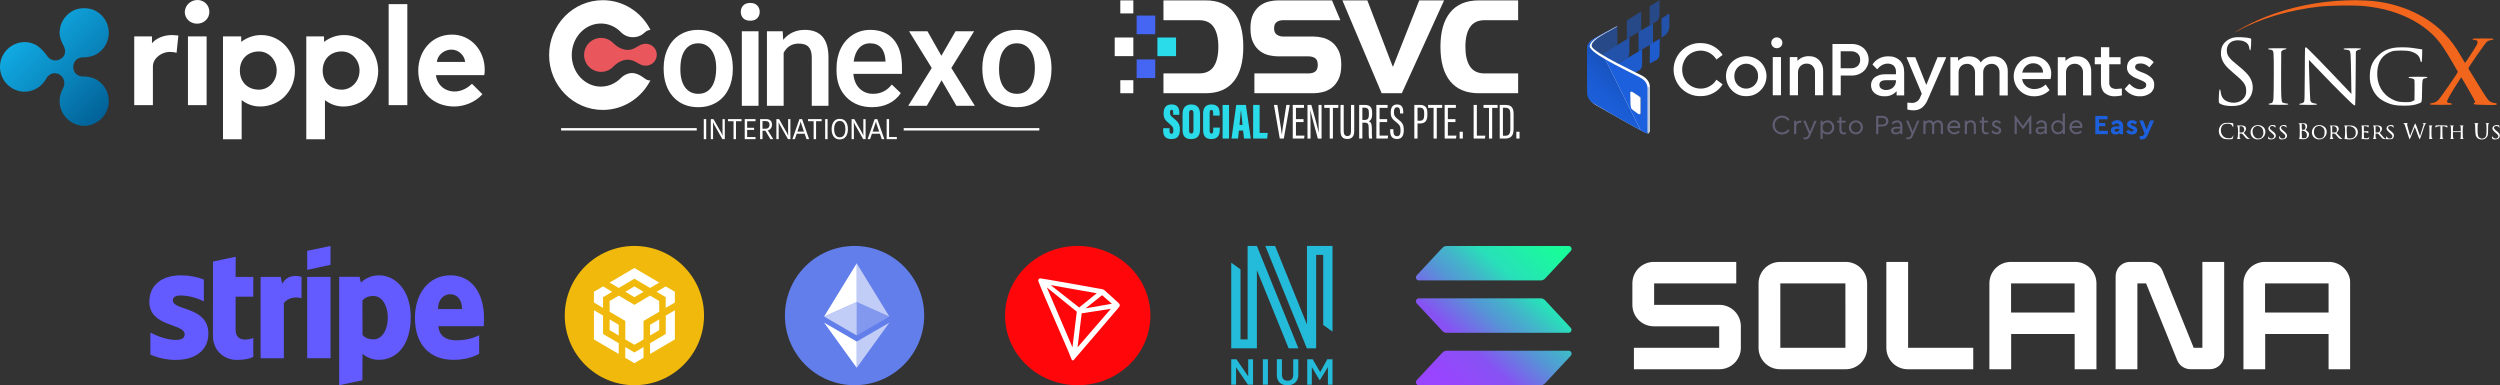 <svg width="12889" height="1987" viewBox="0 0 12889 1987" fill="none" xmlns="http://www.w3.org/2000/svg">
<rect x="0" y="0" width="12889" height="1987" fill="#333333" stroke="none"/>
<path d="M910.347 272.164C903.329 269.785 889.173 267.525 875.137 267.525C832.909 267.525 788.301 300.356 788.301 342.585V542.069H692.068V187.708H783.543V222.918C804.717 197.105 844.566 180.69 886.794 180.69C900.831 180.69 907.968 183.069 919.625 183.069L910.347 272.164ZM1018.36 0C1051.19 0 1079.38 25.813 1079.38 61.023C1079.38 96.233 1051.19 122.046 1015.98 122.046C980.767 122.046 952.575 96.233 952.575 61.023C954.954 25.813 983.146 0 1018.36 0ZM1065.22 542.069H968.991V187.708H1065.22V542.069ZM1346.79 180.69C1306.94 180.69 1271.73 194.726 1243.53 215.9V187.708H1149.68V718H1245.91V516.256C1274.11 537.429 1304.56 549.087 1342.15 549.087C1393.77 549.087 1445.4 525.653 1475.85 488.064C1504.04 455.233 1520.46 413.005 1520.46 363.758C1520.46 260.507 1443.02 180.69 1346.79 180.69ZM1335.13 462.251C1276.48 462.251 1236.63 422.402 1236.63 363.758C1236.63 305.114 1276.48 265.265 1335.13 265.265C1386.75 265.265 1426.6 309.872 1426.6 363.758C1426.6 420.023 1384.37 462.251 1335.13 462.251ZM2003.76 21.174H2100V542.069H2003.76V21.174ZM2487.19 485.685C2451.98 525.534 2395.71 549.087 2341.71 549.087C2236.08 549.087 2156.38 476.407 2156.38 363.758C2156.38 265.265 2224.42 178.429 2330.05 178.429C2428.54 178.429 2498.96 260.507 2498.96 359.119C2498.96 368.516 2498.96 377.914 2496.58 387.311H2247.85C2252.49 436.557 2292.46 471.767 2344.09 471.767C2383.94 471.767 2416.77 448.334 2433.3 431.918L2487.19 485.685ZM2397.97 319.151C2395.59 288.699 2367.52 255.749 2327.55 255.749C2287.58 255.749 2254.87 286.201 2252.49 319.151H2397.97ZM1773.83 180.69C1733.98 180.69 1698.77 194.726 1670.58 215.9V187.708H1579.1V718H1675.33V516.256C1703.53 537.429 1733.98 549.087 1771.57 549.087C1823.19 549.087 1874.82 525.653 1905.27 488.064C1933.46 455.233 1949.88 413.005 1949.88 363.758C1947.5 260.507 1870.06 180.69 1773.83 180.69ZM1762.17 462.251C1703.53 462.251 1663.68 422.402 1663.68 363.758C1663.68 305.114 1703.53 265.265 1762.17 265.265C1813.79 265.265 1853.64 309.872 1853.64 363.758C1853.64 420.023 1811.42 462.251 1762.17 462.251Z" fill="white"/>
<mask id="mask0_72_343" style="mask-type:luminance" maskUnits="userSpaceOnUse" x="0" y="42" width="561" height="607">
<path d="M370.776 58.644C330.927 82.078 307.374 124.306 307.374 168.914C307.374 192.348 316.772 215.9 328.548 236.955C337.945 255.749 342.585 288.58 309.753 304.996C286.32 319.032 255.749 309.635 241.712 286.201C227.676 267.407 211.26 248.612 190.087 234.576C150.238 211.142 103.251 211.142 63.402 234.576C23.553 258.01 0 300.357 0 344.964C0 389.572 23.434 431.8 63.402 455.234C103.251 478.667 150.238 478.667 190.087 455.234C211.26 443.457 227.676 424.782 239.333 403.608C248.731 387.192 274.543 366.019 307.374 384.813C330.808 398.85 337.826 429.421 326.169 452.855C314.393 474.028 307.374 497.462 307.374 520.896C307.374 565.503 330.808 607.731 370.776 631.165C410.626 654.599 457.612 654.599 497.461 631.165C537.311 607.731 560.863 565.503 560.863 520.896C560.863 476.288 537.429 434.06 497.461 410.626C476.288 398.85 452.854 394.211 427.041 394.211C405.867 394.211 377.795 380.174 377.795 344.964C377.795 316.772 398.968 295.718 427.041 295.718C450.475 295.718 476.288 291.079 497.461 279.302C537.311 255.868 560.863 213.64 560.863 169.033C560.863 124.425 537.429 82.197 497.461 58.763C478.667 46.987 455.233 42.348 434.059 42.348C413.005 42.229 389.452 46.987 370.776 58.644" fill="white"/>
</mask>
<g mask="url(#mask0_72_343)">
<path d="M281.562 -239.332L868.119 349.604L281.562 936.161L-307.374 349.604L281.562 -239.332Z" fill="url(#paint0_linear_72_343)"/>
</g>
<path d="M3421.51 354.035V349.772C3421.51 312.118 3428.96 278.252 3443.84 248.176C3458.73 217.863 3479.64 194.654 3506.57 178.55C3533.51 162.21 3564.46 154.039 3599.43 154.039C3651.18 154.039 3693.12 170.735 3725.26 204.127C3757.63 237.519 3775.11 281.804 3777.71 336.984L3778.06 357.232C3778.06 395.124 3770.74 428.989 3756.09 458.829C3741.68 488.667 3720.88 511.76 3693.71 528.097C3666.78 544.44 3635.59 552.608 3600.14 552.608C3546.03 552.608 3502.67 534.611 3470.07 498.615C3437.7 462.382 3421.51 414.188 3421.51 354.035ZM3507.64 357.232C3507.64 396.782 3515.79 427.805 3532.09 450.303C3548.4 472.563 3571.08 483.696 3600.14 483.696C3629.21 483.696 3651.77 472.33 3667.84 449.593C3684.14 426.858 3692.29 393.584 3692.29 349.772C3692.29 310.934 3683.91 280.147 3667.13 257.412C3650.59 234.677 3628.03 223.309 3599.43 223.309C3571.32 223.309 3548.99 234.559 3532.45 257.057C3515.91 279.318 3507.64 312.71 3507.64 357.232Z" fill="white"/>
<path d="M3910.69 161.145V545.508H3824.57V161.145H3910.69ZM3819.25 61.325C3819.25 48.063 3823.39 37.051 3831.66 28.288C3840.16 19.526 3852.21 15.145 3867.81 15.145C3883.4 15.145 3895.45 19.526 3903.96 28.288C3912.47 37.051 3916.72 48.063 3916.72 61.325C3916.72 74.35 3912.47 85.244 3903.96 94.006C3895.45 102.532 3883.4 106.795 3867.81 106.795C3852.21 106.795 3840.16 102.532 3831.66 94.006C3823.39 85.244 3819.25 74.35 3819.25 61.325Z" fill="white"/>
<path d="M3954.05 161.144H4035.21L4037.7 205.548C4066.05 171.209 4103.26 154.039 4149.34 154.039C4229.2 154.039 4269.85 199.864 4271.26 291.514V545.507H4185.14V296.488C4185.14 272.095 4179.82 254.096 4169.19 242.492C4158.79 230.651 4141.66 224.731 4117.8 224.731C4083.06 224.731 4057.19 240.479 4040.18 271.976V545.507H3954.05V161.144Z" fill="white"/>
<path d="M4312.8 363.272V352.614C4312.8 314.249 4320.13 280.028 4334.78 249.952C4349.66 219.639 4370.46 196.075 4397.16 179.261C4423.86 162.446 4453.63 154.039 4486.47 154.039C4538.69 154.039 4578.98 170.735 4607.33 204.127C4635.92 237.519 4650.22 284.765 4650.22 345.865V380.678H4399.64C4402.24 412.412 4412.75 437.515 4431.18 455.987C4449.85 474.46 4473.24 483.696 4501.36 483.696C4540.82 483.696 4572.95 467.71 4597.76 435.739L4644.19 480.143C4628.83 503.117 4608.28 520.996 4582.52 533.785C4557 546.332 4528.29 552.608 4496.39 552.608C4441.81 552.608 4397.51 535.441 4363.49 501.101C4329.7 466.524 4312.8 420.582 4312.8 363.272ZM4401.06 317.446H4565.16V311.052C4563.26 282.16 4555.59 260.372 4542.12 245.689C4528.65 230.769 4509.98 223.309 4486.12 223.309C4462.49 223.309 4443.35 231.598 4428.7 248.176C4414.29 264.754 4405.07 287.844 4401.06 317.446Z" fill="white"/>
<path d="M4682.48 545.506L4803.69 350.482L4686.73 161.143H4781.72L4853.31 287.605L4926.32 161.143H5022.02L4904.7 350.482L5025.92 545.506H4930.93L4854.37 414.068L4778.17 545.506H4682.48Z" fill="white"/>
<path d="M5064.55 354.035V349.772C5064.55 312.118 5071.99 278.252 5086.88 248.176C5101.76 217.863 5122.67 194.654 5149.61 178.55C5176.55 162.21 5207.5 154.039 5242.47 154.039C5294.22 154.039 5336.16 170.735 5368.29 204.127C5400.66 237.519 5418.15 281.804 5420.74 336.984L5421.1 357.232C5421.1 395.124 5413.78 428.989 5399.13 458.829C5384.71 488.667 5363.92 511.76 5336.75 528.097C5309.81 544.44 5278.62 552.608 5243.18 552.608C5189.07 552.608 5145.71 534.611 5113.1 498.615C5080.73 462.382 5064.55 414.188 5064.55 354.035ZM5150.67 357.232C5150.67 396.782 5158.82 427.805 5175.13 450.303C5191.43 472.563 5214.12 483.696 5243.18 483.696C5272.24 483.696 5294.81 472.33 5310.87 449.593C5327.18 426.858 5335.33 393.584 5335.33 349.772C5335.33 310.934 5326.94 280.147 5310.16 257.412C5293.62 234.677 5271.06 223.309 5242.47 223.309C5214.35 223.309 5192.02 234.559 5175.49 257.057C5158.94 279.318 5150.67 312.71 5150.67 357.232Z" fill="white"/>
<path fill-rule="evenodd" clip-rule="evenodd" d="M3353.52 413.824C3307.48 504.673 3214.68 566.753 3107.69 566.753C2954.88 566.753 2831 440.106 2831 283.877C2831 127.648 2954.88 1 3107.69 1C3214.68 1 3307.48 63.081 3353.52 153.93C3338.4 155.16 3330.44 161.894 3321.6 169.383C3311.35 178.054 3299.9 187.738 3274.76 191.058C3241.07 195.509 3215.81 180.055 3204.62 169.29C3203.37 168.08 3202.29 166.93 3201.4 165.873C3174.45 138.201 3138.04 121.223 3097.97 121.223C3014.97 121.223 2947.69 194.046 2947.69 283.877C2947.69 373.709 3014.97 446.532 3097.97 446.532C3138.04 446.532 3174.45 429.554 3201.4 401.882C3201.45 401.821 3201.51 401.76 3201.57 401.698C3201.63 401.641 3201.68 401.584 3201.74 401.527C3212.92 390.118 3242.57 370.066 3274.76 378.465C3294.04 383.492 3307.59 393.086 3318.95 401.131C3331.56 410.06 3341.47 417.079 3353.52 413.824Z" fill="white"/>
<path d="M3011.34 282.993C3011.34 331.327 3050.52 370.509 3098.85 370.509C3122.57 370.509 3144.08 361.076 3159.84 345.757C3161.23 344.155 3162.92 342.351 3164.89 340.421C3178.54 327.084 3205.64 307.745 3235.87 307.745C3279.13 307.745 3291.57 338.685 3329.58 338.685C3360.82 338.685 3386.15 313.355 3386.15 282.11C3386.15 250.864 3360.82 225.534 3329.58 225.534C3290.68 225.534 3278.69 257.358 3235.87 257.358C3205.12 257.358 3177.23 237.407 3163.84 224.373C3162.31 222.889 3160.98 221.495 3159.84 220.23C3144.08 204.912 3122.57 195.479 3098.85 195.479C3050.52 195.479 3011.34 234.66 3011.34 282.993Z" fill="#E9565C"/>
<path fill-rule="evenodd" clip-rule="evenodd" d="M3592.11 672.834H2892.88V660.455H3592.11V672.834Z" fill="white"/>
<path fill-rule="evenodd" clip-rule="evenodd" d="M5358.33 672.834H4659.1V660.455H5358.33V672.834Z" fill="white"/>
<path d="M3628.36 717.472V614.051H3640.9V717.472H3628.36Z" fill="white"/>
<path d="M3664.52 717.472V614.051H3678.38L3719.24 685.855C3720.27 687.775 3722.19 692.058 3724.99 698.708H3725.58C3725.58 697.823 3725.44 695.456 3725.29 691.469C3725.14 687.479 3724.99 684.97 3724.99 683.638V614.051H3736.79V717.472H3724.41L3681.77 642.566C3681.19 641.531 3679.42 637.545 3676.31 630.598H3675.73C3676.17 641.234 3676.31 646.703 3676.31 647V717.472H3664.52Z" fill="white"/>
<path d="M3781.84 717.472V624.984H3753.08V614.051H3823.3V624.984H3794.38V717.472H3781.84Z" fill="white"/>
<path d="M3839.48 717.472V614.051H3895.23V624.984H3852.01V658.817H3887.86V669.75H3852.01V706.539H3895.23V717.472H3839.48Z" fill="white"/>
<path d="M3918.71 717.472V614.051H3951.02C3957.21 614.051 3966.07 615.383 3972.85 621.882C3976.98 626.019 3980.08 633.554 3980.08 643.451C3980.08 657.193 3972.12 668.569 3958.69 672.113L3986.57 717.472H3971.82L3945.86 674.033H3931.25V717.472H3918.71ZM3931.11 663.693H3947.04C3958.1 663.693 3967.25 657.193 3967.25 643.451C3967.25 629.859 3959.58 624.245 3949.1 624.245H3931.11V663.693Z" fill="white"/>
<path d="M4002.74 717.472V614.051H4016.6L4057.47 685.855C4058.5 687.775 4060.42 692.058 4063.22 698.708H4063.81C4063.81 697.823 4063.66 695.456 4063.51 691.469C4063.36 687.479 4063.22 684.97 4063.22 683.638V614.051H4075.02V717.472H4062.63L4020 642.566C4019.41 641.531 4017.64 637.545 4014.54 630.598H4013.95C4014.39 641.234 4014.54 646.703 4014.54 647V717.472H4002.74Z" fill="white"/>
<path d="M4111.08 678.466H4144.85L4131.13 637.837C4130.4 635.62 4129.51 632.076 4128.48 627.346H4127.74C4127.3 628.974 4125.38 636.359 4124.94 637.691L4111.08 678.466ZM4085.26 717.472L4121.55 614.051H4135.27L4171.55 717.472H4158.28L4148.39 689.399H4107.54L4097.94 717.472H4085.26Z" fill="white"/>
<path d="M4194.78 717.472V624.984H4166.01V614.051H4236.23V624.984H4207.31V717.472H4194.78Z" fill="white"/>
<path d="M4254.17 717.472V614.051H4266.71V717.472H4254.17Z" fill="white"/>
<path d="M4298.44 704.469C4291.21 694.869 4287.53 682.016 4287.53 665.765C4287.53 649.509 4291.21 636.656 4298.44 627.055C4305.67 617.45 4316 612.725 4329.42 612.725C4342.84 612.725 4353.32 617.45 4360.54 626.905C4367.77 636.51 4371.46 649.363 4371.46 665.765C4371.46 682.161 4367.77 695.014 4360.54 704.469C4353.32 714.075 4342.84 718.8 4329.42 718.8C4316 718.8 4305.67 714.075 4298.44 704.469ZM4358.62 665.765C4358.62 655.863 4357.01 647.001 4353.02 638.134C4348.89 629.272 4340.63 623.507 4329.42 623.507C4318.21 623.507 4310.1 629.272 4306.11 638.134C4301.98 647.001 4300.36 655.863 4300.36 665.765C4300.36 675.662 4301.98 684.675 4306.11 693.391C4310.1 702.253 4318.21 708.018 4329.42 708.018C4340.63 708.018 4348.89 702.253 4353.02 693.391C4357.01 684.675 4358.62 675.808 4358.62 665.765Z" fill="white"/>
<path d="M4390.49 717.472V614.051H4404.35L4445.22 685.855C4446.25 687.775 4448.16 692.058 4450.97 698.708H4451.56C4451.56 697.823 4451.41 695.456 4451.26 691.469C4451.11 687.479 4450.97 684.97 4450.97 683.638V614.051H4462.77V717.472H4450.38L4407.75 642.566C4407.16 641.531 4405.38 637.545 4402.29 630.598H4401.7C4402.14 641.234 4402.29 646.703 4402.29 647V717.472H4390.49Z" fill="white"/>
<path d="M4498.83 678.466H4532.61L4518.89 637.837C4518.15 635.62 4517.26 632.076 4516.23 627.346H4515.49C4515.05 628.974 4513.14 636.359 4512.69 637.691L4498.83 678.466ZM4473.01 717.472L4509.3 614.051H4523.02L4559.31 717.472H4546.03L4536.15 689.399H4495.28L4485.7 717.472H4473.01Z" fill="white"/>
<path d="M4571.22 717.472V614.051H4583.76V706.243H4623.73V717.472H4571.22Z" fill="white"/>
<path opacity="0.5" d="M8184.23 285.696L8203.55 212.486L8338.45 134.072V232.182L8184.23 329.177V285.696Z" fill="#1C60DD"/>
<path opacity="0.7" d="M8248.17 288.287L8400.54 193.521V271.563C8400.54 271.563 8397.94 297.206 8386.79 301.665C8378.62 305.01 8248.17 382.308 8248.17 382.308V288.287Z" fill="#1C60DD"/>
<path opacity="0.9" d="M8331.03 334.371L8466.31 254.471V332.141C8466.31 332.141 8466.31 353.695 8452.93 361.128C8444.38 365.959 8331.03 431.737 8331.03 431.737V334.371Z" fill="#1C60DD"/>
<path opacity="0.5" d="M8387.15 106.164L8461.47 58.224V156.333L8387.15 201.672V106.164Z" fill="#1C60DD"/>
<path opacity="0.7" d="M8447.71 164.525L8522.41 120.673V222.127L8447.71 265.236V164.525Z" fill="#1C60DD"/>
<path opacity="0.5" d="M8504.93 32.217L8555.85 1V68.636C8555.85 68.636 8555.85 102.454 8542.47 109.144C8539.87 110.63 8505.31 130.698 8505.31 130.698L8504.93 32.217Z" fill="#1C60DD"/>
<path opacity="0.9" d="M8506.45 229.945L8556.99 199.472L8555.87 277.142C8555.87 277.142 8556.99 297.581 8542.5 307.615C8539.15 310.588 8504.59 327.312 8505.33 327.683C8505.7 328.055 8506.08 227.344 8506.45 229.945Z" fill="#1C60DD"/>
<path opacity="0.7" d="M8565.88 95.769L8606.39 69.012C8606.39 69.012 8607.13 109.147 8606.39 136.276C8606.39 144.824 8604.16 153 8600.81 160.432C8597.47 167.865 8592.64 174.554 8586.32 180.5C8586.32 180.5 8565.51 193.507 8566.25 193.879C8566.63 194.25 8565.88 95.769 8565.88 95.769Z" fill="#1C60DD"/>
<path d="M8338.46 134.072C8338.09 135.187 8214.71 196.506 8195.76 217.689C8205.42 209.513 8187.58 225.493 8185.72 249.648L8191.67 476.341C8191.67 476.341 8182.01 515.362 8228.46 542.12C8261.54 561.073 8452.92 669.588 8476.34 680.737C8499.75 691.514 8505.7 674.047 8505.7 674.047V454.415C8505.32 453.672 8512.76 419.482 8472.62 393.84C8464.82 387.151 8216.94 274.176 8206.53 238.871C8195.39 200.594 8338.46 143.735 8338.46 134.072Z" fill="white"/>
<path d="M8494.19 452.155L8506.45 443.607V677.733C8506.45 677.733 8500.5 689.625 8494.19 690.74C8493.44 690.368 8494.19 452.155 8494.19 452.155Z" fill="#C0C9D7"/>
<path d="M8198 246.267C8199.73 248.992 8201.71 251.594 8203.94 254.071C8201.46 251.346 8199.36 248.249 8197.62 244.78C8183.13 207.246 8289.04 164.88 8333.27 136.637C8333.27 136.637 8225.87 189.78 8204.69 208.361C8186.1 224.713 8184.62 234.746 8184.62 234.746L8182.39 248.497C8182.76 241.807 8183.13 235.861 8184.62 234.746C8184.62 235.861 8198 244.78 8198 246.267Z" fill="#1C60DD"/>
<path d="M8461.08 403.077C8452.53 395.645 8341.42 345.103 8264.86 299.021C8269.32 301.995 8273.41 304.596 8276.38 306.454L8458.48 672.136C8462.2 674.365 8465.17 675.852 8467.4 676.967L8494.16 690.346V455.477C8493.79 455.105 8496.76 422.774 8461.08 403.077Z" fill="#1C60DD"/>
<path opacity="0.3" d="M8190.18 506.806C8186.09 497.887 8183.11 488.968 8182 479.306C8182.37 488.968 8184.97 498.259 8190.18 506.806Z" fill="url(#paint1_linear_72_343)"/>
<path d="M8264.87 299.061C8237.37 283.081 8215.07 267.101 8203.93 254.094C8201.7 251.617 8199.71 249.015 8197.98 246.29C8197.98 244.804 8184.97 234.77 8185.34 233.283C8183.49 234.398 8182.37 241.831 8182 248.52L8182.37 479.301C8183.86 496.396 8184.97 497.139 8189.43 506.801C8196.12 516.835 8199.47 520.923 8211.36 531.329C8239.23 548.423 8411.29 646.905 8458.49 672.176L8276.39 306.494L8264.87 299.061Z" fill="#1C60DD"/>
<path opacity="0.2" d="M8264.5 299.061C8237.37 282.71 8214.7 267.101 8203.55 254.094C8201.57 251.617 8199.71 249.015 8197.98 246.29C8197.98 244.432 8184.6 234.398 8185.34 233.283C8184.23 234.026 8182.74 242.946 8182.37 249.635L8182 480.044C8182.74 494.537 8185.34 498.625 8189.8 507.173C8195.38 516.835 8203.18 524.268 8211.73 531.329C8239.6 548.052 8410.92 646.533 8458.49 672.176L8276.39 306.494L8264.5 299.061Z" fill="url(#paint2_linear_72_343)"/>
<path d="M8455.14 498.228L8417.24 474.815C8410.55 471.099 8404.23 473.701 8407.2 480.39V543.195C8409.06 545.425 8412.41 553.229 8410.92 556.945C8405.35 556.573 8432.1 579.243 8447.34 587.79C8451.8 590.02 8459.97 591.135 8459.6 581.101V506.404C8459.6 504.67 8459.23 503.183 8458.49 501.944C8457.5 500.458 8456.38 499.219 8455.14 498.228Z" fill="#B0B5BE"/>
<path d="M8453.27 501.934C8447.7 494.873 8428 483.352 8414.63 473.69C8411.28 471.46 8405.33 473.318 8405.33 477.035C8406.45 524.603 8406.45 546.529 8409.05 555.82C8411.28 562.881 8433.58 577.746 8446.21 586.293C8449.93 588.895 8455.13 589.266 8455.13 584.807C8455.88 564.739 8455.13 518.657 8455.13 506.765C8455.13 504.907 8454.39 503.42 8453.27 501.934Z" fill="white"/>
<path fill-rule="evenodd" clip-rule="evenodd" d="M8667.72 455.117C8642.45 429.103 8628.33 394.542 8628.33 358.122C8628.7 322.074 8643.2 287.142 8668.84 261.871C8681.85 248.864 8697.08 238.458 8714.18 231.769C8731.27 224.708 8749.48 221.363 8767.69 222.107C8790.73 221.735 8813.4 227.309 8833.84 238.458C8853.17 248.864 8869.52 264.101 8881.04 283.054L8849.08 306.838C8841.65 294.202 8831.24 283.797 8818.98 275.993C8807.08 268.188 8792.96 263.357 8778.84 261.499C8764.35 260.013 8749.85 261.499 8736.1 266.33C8722.35 270.79 8710.09 278.594 8699.68 288.628C8682.22 307.953 8672.56 332.852 8672.56 358.866C8672.56 384.88 8682.22 409.779 8699.68 428.732C8710.09 439.137 8722.35 446.941 8736.1 451.401C8749.85 456.232 8764.35 457.719 8778.84 456.232C8792.96 454.374 8807.08 449.543 8818.98 441.739C8831.24 433.934 8841.65 423.529 8849.08 410.894L8881.04 434.678C8869.89 453.631 8853.54 468.867 8834.21 479.273C8813.77 490.422 8790.73 495.996 8767.69 495.625C8749.48 495.996 8731.27 493.023 8714.18 485.962C8697.08 479.273 8681.85 468.867 8668.84 455.86C8668.59 455.613 8668.22 455.365 8667.72 455.117ZM8928.61 465.151C8918.94 455.489 8911.51 443.968 8906.31 431.705C8901.11 419.069 8898.51 405.691 8898.51 392.312C8898.51 378.934 8901.11 365.555 8906.31 352.92C8911.51 340.656 8919.32 329.135 8928.98 319.845C8948.68 300.52 8975.06 289.743 9002.93 289.743C9030.43 289.743 9056.82 300.52 9076.89 319.845L9078 320.96C9096.95 340.284 9107.36 366.298 9107.36 393.427C9106.99 420.556 9096.21 446.57 9076.89 465.523C9067.22 475.557 9055.7 483.361 9042.7 488.564C9030.06 493.766 9016.31 495.996 9002.56 495.625C8988.81 495.996 8975.06 493.767 8962.43 488.192C8949.79 482.989 8938.27 475.185 8928.98 465.523L8928.61 465.151ZM9046.41 438.394C9051.99 432.448 9056.82 425.387 9059.79 417.583C9062.76 409.779 9064.25 401.231 9063.88 393.055C9064.25 384.508 9062.76 375.961 9059.79 368.156C9056.82 360.352 9051.99 353.291 9046.41 346.974C9045.67 346.23 9044.93 345.611 9044.18 345.115C9038.61 339.541 9031.92 335.453 9024.49 332.48C9017.05 329.507 9009.25 328.021 9001.45 328.392C8993.27 328.392 8985.47 330.25 8978.41 333.595C8970.97 336.568 8964.66 341.399 8959.08 346.974C8953.51 353.291 8948.68 360.352 8945.7 368.156C8942.73 375.961 8941.24 384.508 8941.61 393.055C8941.24 401.231 8942.73 409.779 8945.7 417.583C8948.68 425.387 8953.13 432.448 8959.08 438.394C8959.33 438.889 8959.58 439.261 8959.82 439.509C8965.77 445.083 8972.46 449.543 8979.89 452.516C8987.32 455.489 8995.5 456.975 9003.3 456.975C9011.48 456.604 9019.28 455.117 9026.72 451.773C9034.15 448.8 9040.84 443.968 9046.41 438.394ZM9139.69 491.165V294.202H9182.06V491.165H9139.69ZM9140.44 240.316C9137.46 238.087 9135.6 234.742 9134.12 231.397C9132.63 228.053 9131.89 224.336 9131.89 220.62C9131.89 216.904 9132.63 213.559 9134.12 209.843C9135.6 206.498 9137.46 203.525 9140.44 200.924C9143.16 198.199 9146.26 196.093 9149.73 194.606C9153.19 193.367 9156.91 192.748 9160.87 192.748C9164.59 192.748 9168.18 193.367 9171.65 194.606C9175.12 196.093 9178.22 198.199 9180.94 200.924C9183.54 203.525 9185.77 206.498 9187.26 209.843C9188.75 213.559 9189.49 216.904 9189.12 220.62C9189.49 224.336 9188.75 228.053 9187.26 231.397C9185.77 234.742 9183.54 238.087 9180.94 240.316C9175.37 245.519 9168.31 248.492 9160.87 248.492C9153.07 248.492 9145.64 245.891 9140.44 240.316ZM9379.76 311.297C9393.51 326.906 9400.57 347.345 9399.46 368.156V491.165H9357.47V373.731C9358.21 361.467 9353.75 349.575 9345.57 340.656C9341.86 336.196 9337.03 333.223 9331.45 330.994C9326.25 328.764 9320.3 327.649 9314.73 328.021C9308.78 327.649 9302.46 328.764 9297.26 330.994C9291.69 333.223 9286.48 336.568 9282.4 340.656C9277.94 345.115 9274.59 350.318 9272.73 355.893C9270.5 361.467 9269.39 367.785 9269.76 373.731V491.165H9227.4V294.202H9266.79V313.527C9274.59 305.723 9283.51 299.405 9293.92 295.317C9303.95 291.229 9314.73 289.371 9325.88 289.743C9335.91 289.371 9345.95 290.858 9355.24 294.574C9364.53 298.29 9372.7 303.865 9379.76 310.926V311.297ZM9447.4 491.537V226.938H9544.39C9568.18 225.823 9591.22 233.627 9609.43 249.236C9610.17 250.227 9610.92 251.094 9611.66 251.837C9619.09 259.641 9624.67 268.56 9628.75 278.594C9632.47 288.628 9634.33 299.034 9633.96 309.811C9633.96 320.216 9631.73 330.994 9627.27 340.656C9622.81 350.318 9616.86 359.237 9609.06 366.298C9591.22 382.278 9567.81 390.454 9544.39 389.339H9490.14V491.537H9447.4ZM9489.77 351.805H9543.28C9555.92 352.548 9568.18 348.088 9577.84 339.913C9581.93 335.825 9585.27 330.994 9587.5 325.419C9589.36 320.216 9590.48 314.27 9590.1 308.324C9590.48 302.378 9589.36 296.432 9587.5 290.858C9585.27 285.655 9581.93 280.452 9577.84 276.364C9568.18 268.188 9555.92 263.729 9543.28 264.472H9489.77V351.805ZM9795.24 312.041C9809.86 326.41 9817.17 346.602 9817.17 372.616V491.908H9778.15V469.982C9770.34 478.901 9760.31 485.962 9749.53 490.422C9738.76 494.881 9726.86 497.111 9714.97 496.368C9697.13 497.111 9679.3 491.537 9665.17 480.76C9659.23 475.557 9654.02 469.239 9651.05 462.178C9647.71 455.117 9646.22 447.313 9646.22 439.509C9646.22 431.333 9647.71 423.529 9651.05 416.468C9654.4 409.407 9659.6 403.089 9665.92 398.258C9681.53 387.481 9700.11 382.278 9719.06 383.021H9774.8V370.386C9775.18 364.44 9774.43 358.866 9772.57 353.663C9770.72 348.088 9767.37 343.257 9763.65 339.169C9759.57 335.081 9754.74 332.48 9749.16 330.622C9743.96 328.764 9738.38 327.649 9732.44 328.021C9712.37 328.021 9694.16 337.807 9677.81 357.379L9653.65 332.48C9662.57 319.102 9674.84 307.953 9689.33 300.52C9704.19 293.088 9720.17 289.743 9736.53 290.486C9747.3 290.114 9758.08 291.601 9768.11 295.317C9778.15 299.034 9787.44 304.608 9795.24 312.041ZM9771.09 435.421C9773.69 429.846 9774.8 423.529 9774.8 417.211V413.495H9724.26C9700.97 413.495 9689.33 421.547 9689.33 437.651C9689.33 441.367 9690.07 445.083 9691.56 448.428C9693.42 451.773 9695.65 454.746 9698.62 456.604C9706.05 461.807 9714.97 464.408 9723.89 464.036C9737.27 464.408 9750.28 459.577 9760.31 450.658C9764.77 446.57 9768.49 441.367 9771.09 435.421ZM9989.23 294.946H10034.2L9938.32 514.578C9932 530.558 9921.6 544.679 9908.59 555.457C9896.33 564.376 9881.09 569.207 9865.85 568.835C9854.95 568.835 9844.17 567.473 9833.52 564.747V529.071C9844.42 530.062 9852.23 530.558 9856.93 530.558C9866.22 530.929 9875.14 528.328 9882.95 523.125C9890.75 517.922 9896.7 510.49 9899.67 501.571L9907.85 482.989L9829.06 294.946H9874.4L9931.26 438.022L9989.23 294.946ZM10331.5 312.041C10345.3 327.649 10352.3 348.088 10351.2 368.9V492.28H10308.8V374.846C10309.2 362.954 10305.5 351.061 10297.7 341.771C10294 337.683 10289.1 334.338 10284.3 332.108C10279.1 329.879 10273.5 328.764 10268 329.135C10262 329.135 10256.4 329.879 10250.9 332.108C10245.7 333.967 10240.5 337.311 10236.4 341.399C10232.6 345.487 10229.3 350.69 10227.4 355.893C10225.2 361.467 10224.5 367.041 10224.5 372.987V492.28H10182.5V374.846C10182.9 362.954 10178.8 351.061 10171 341.771C10167.2 337.683 10162.8 334.338 10157.6 332.108C10152.4 329.879 10146.8 328.764 10140.9 329.135C10135.3 329.135 10129.3 329.879 10124.1 332.108C10118.6 334.338 10113.7 337.683 10109.6 341.771C10101.5 350.69 10097 362.582 10097.7 374.846V492.28H10055.4V294.946H10094.8V313.527C10102.2 306.095 10111.1 300.148 10120.8 296.061C10130.8 291.973 10141.2 290.114 10152 290.486C10179.3 290.486 10199.2 300.892 10211.8 321.703C10219.6 311.297 10229.7 303.121 10241.2 297.919C10252.7 292.344 10265.7 290.114 10278.4 290.486C10288.4 290.114 10298.1 291.973 10307.3 295.689C10316.6 299.405 10324.8 304.98 10331.9 312.041H10331.5ZM10575.3 380.792C10575 389.959 10573.9 398.878 10571.9 407.549H10425.2C10427 422.414 10434.8 435.793 10446.7 445.455C10458.6 454.746 10473.8 459.577 10489.4 459.205C10510.6 458.834 10531.1 450.658 10546.7 435.793L10566.7 464.78C10556.3 475.185 10544.1 482.989 10530.7 488.564C10516.9 493.766 10502.8 496.74 10488 496.368C10467.5 497.111 10447.1 491.537 10429.6 480.388C10412.1 469.239 10398.4 453.259 10390.2 434.306C10382 415.353 10379.8 394.542 10383.5 374.102C10387.6 353.663 10397.3 335.081 10411.8 320.588C10421.1 310.554 10432.2 303.121 10444.8 297.919C10457.1 292.716 10470.5 290.114 10484.2 290.486C10496.1 290.114 10508 292.344 10519.2 296.804C10530.3 301.263 10540.7 307.953 10549.3 316.5C10557.8 324.676 10564.5 334.71 10569 345.859C10573.4 357.008 10575.7 368.9 10575.3 380.792ZM10446.3 339.169C10435.6 348.46 10428.5 360.724 10425.9 374.474H10532.9C10533.3 367.785 10532.2 361.467 10529.6 355.149C10527 349.203 10523.3 343.629 10518.4 339.169C10508.4 330.622 10495.8 325.791 10482.8 326.162C10469.4 326.162 10456.4 330.622 10446.3 339.169ZM10761.5 312.041C10775.2 327.649 10782.3 348.088 10781.5 368.9V491.908H10739.2V374.474C10739.9 362.21 10735.5 350.318 10727.3 341.399C10723.6 336.94 10718.7 333.967 10713.2 331.737C10708 329.507 10702 328.392 10696.4 328.764C10690.5 328.392 10684.5 329.507 10679 331.737C10673.4 333.967 10668.2 337.311 10664.1 341.399C10659.6 345.859 10656.3 351.061 10654.4 356.636C10652.2 362.21 10651.1 368.528 10651.5 374.474V491.908H10609.1V294.946H10648.5V314.27C10656.3 306.466 10665.2 300.148 10675.6 296.061C10685.7 291.973 10696.4 290.114 10707.6 290.486C10717.6 290.114 10727.7 291.601 10736.9 295.317C10746.2 299.034 10754.4 304.608 10761.5 312.041ZM10913.1 458.462C10917.8 458.462 10926.6 457.719 10939.5 456.232V491.908C10927.8 494.634 10916.2 496.12 10904.6 496.368C10884.9 497.854 10865.9 491.537 10850.7 479.273C10838 467.629 10831.7 450.534 10831.7 427.988V331.365H10799.8V294.946H10831.7V243.289H10874.5V294.946H10932.8V331.365H10874.5V424.272C10873.7 429.103 10874.5 433.934 10875.9 438.394C10877.8 442.853 10880.4 446.942 10883.7 450.658C10892.3 456.604 10902.7 459.205 10913.5 458.462H10913.1ZM11033.5 496.368C11017.9 497.111 11002.7 493.767 10988.9 487.077C10975.2 480.388 10963.3 470.726 10954 458.462L10978.1 431.705C10996 450.534 11014.4 459.948 11033.5 459.948C11041.3 460.32 11049.5 458.09 11056.2 454.002C11059.1 452.516 11061.4 449.914 11062.9 447.313C11064.4 444.34 11065.1 440.995 11065.1 438.022C11065.1 435.297 11064.6 432.82 11063.6 430.59C11062.6 428.36 11061.1 426.378 11059.1 424.644C11052.5 420.184 11045 416.096 11037.6 413.495L11017.5 404.947C11002.7 399.745 10989.7 391.197 10978.1 380.792C10970 371.501 10965.5 359.981 10965.9 347.717C10965.9 339.541 10967.4 331.737 10970.7 324.304C10974 317.243 10979.2 310.926 10985.6 306.095C10999.7 295.317 11017.5 289.743 11035.4 290.486C11048.4 290.114 11061.4 292.716 11073.3 297.919C11084.8 303.121 11095.6 311.297 11103.7 320.96L11080.7 347.345C11075.1 340.656 11067.7 335.825 11059.9 332.108C11052.1 328.764 11043.2 326.906 11034.6 327.277C11016.8 327.277 11007.9 333.471 11007.9 345.859C11007.9 348.336 11008.4 350.566 11009.4 352.548C11010.3 354.778 11011.7 356.636 11013.4 358.122C11019.4 362.954 11026.4 366.67 11033.9 369.271L11052.8 376.704C11068.1 382.65 11081.8 391.197 11093.7 402.346C11102.3 411.637 11106.7 423.9 11106.3 436.164C11106.7 444.712 11105.2 453.259 11101.5 461.063C11097.8 468.867 11092.6 475.557 11085.5 480.76C11070.3 491.537 11052.1 497.111 11033.5 496.368Z" fill="white"/>
<path fill-rule="evenodd" clip-rule="evenodd" d="M9138.57 644.67C9138.32 631.292 9143.03 619.895 9152.69 610.481C9162.6 600.818 9174.25 596.111 9187.63 596.359C9195.8 596.359 9203.23 598.217 9209.92 601.933C9216.86 605.402 9222.31 610.233 9226.27 616.427L9218.1 623.116C9210.42 612.215 9200.26 606.764 9187.63 606.764C9176.97 606.764 9168.05 610.357 9160.87 617.542C9153.68 624.726 9150.09 633.769 9150.09 644.67C9150.09 655.571 9153.68 664.738 9160.87 672.171C9168.05 679.356 9176.97 682.948 9187.63 682.948C9200.26 682.948 9210.42 677.498 9218.1 666.596L9226.27 672.914C9222.31 679.356 9216.86 684.311 9209.92 687.779C9203.23 691.496 9195.8 693.354 9187.63 693.354C9174.25 693.354 9162.6 688.646 9152.69 679.232C9143.03 669.57 9138.32 658.049 9138.57 644.67ZM9286.48 622.373V632.035H9282.39C9276.44 632.035 9271.24 633.893 9266.78 637.61C9262.82 641.326 9260.84 646.281 9260.84 652.475V691.496H9249.69V622.373H9260.09V632.407C9265.05 625.47 9272.11 622.001 9281.28 622.001C9283.26 622.001 9284.99 622.125 9286.48 622.373ZM9354.49 622.373H9366.01L9332.19 701.158C9326.99 712.802 9319.18 718.624 9308.78 718.624C9305.06 718.624 9301.47 718.253 9298 717.51V708.219C9301.96 708.714 9304.81 708.962 9306.55 708.962C9310.26 708.962 9313.36 708.095 9315.84 706.361C9318.31 704.626 9320.42 701.777 9322.16 697.813L9325.87 689.637L9296.88 622.373H9308.78L9331.82 677.745L9354.49 622.373ZM9446.65 630.92C9453.34 637.857 9456.68 646.405 9456.68 656.562C9456.68 666.968 9453.34 675.639 9446.65 682.576C9440.21 689.513 9432.16 692.982 9422.49 692.982C9411.59 692.982 9403.05 689.142 9396.85 681.462V716.766H9386.07V622.373H9396.11V633.15C9398.83 629.186 9402.55 626.213 9407.26 624.231C9411.97 621.753 9417.04 620.515 9422.49 620.515C9432.16 620.515 9440.21 623.983 9446.65 630.92ZM9438.1 675.516C9443.06 670.561 9445.54 664.367 9445.54 656.934C9445.54 649.502 9443.06 643.308 9438.1 638.353C9433.64 633.15 9427.82 630.549 9420.64 630.549C9414.19 630.549 9408.62 632.902 9403.91 637.61C9399.21 642.069 9396.85 648.387 9396.85 656.562C9396.85 664.986 9399.08 671.551 9403.54 676.259C9408.25 680.718 9413.95 682.948 9420.64 682.948C9427.82 682.948 9433.64 680.471 9438.1 675.516ZM9517.63 682.205V691.496C9513.17 692.487 9509.33 692.982 9506.11 692.982C9498.93 692.982 9493.23 691.124 9489.02 687.408C9485.05 683.443 9483.07 677.745 9483.07 670.313V632.035H9471.18V622.373H9483.07V603.42H9493.85V622.373H9515.4V632.035H9493.85V669.941C9493.85 674.648 9495.09 677.993 9497.56 679.975C9500.04 681.957 9503.63 682.948 9508.34 682.948C9511.07 682.948 9514.16 682.7 9517.63 682.205ZM9532.12 656.562C9531.88 646.9 9535.35 638.477 9542.53 631.292C9549.72 624.107 9558.26 620.515 9568.17 620.515C9578.08 620.515 9586.63 624.107 9593.81 631.292C9601 638.477 9604.47 646.9 9604.22 656.562C9604.47 666.473 9601 675.02 9593.81 682.205C9586.38 689.39 9577.83 692.858 9568.17 692.61C9558.26 692.858 9549.72 689.39 9542.53 682.205C9535.35 675.02 9531.88 666.473 9532.12 656.562ZM9593.07 656.934C9593.07 649.502 9590.72 643.308 9586.01 638.353C9581.3 633.15 9575.36 630.549 9568.17 630.549C9560.99 630.549 9555.04 633.15 9550.33 638.353C9545.63 643.308 9543.27 649.502 9543.27 656.934C9543.27 664.119 9545.63 670.189 9550.33 675.144C9555.04 680.099 9560.99 682.576 9568.17 682.576C9575.11 682.576 9580.93 680.099 9585.64 675.144C9590.59 670.189 9593.07 664.119 9593.07 656.934ZM9672.6 691.496V597.474H9705.67C9714.59 597.474 9721.78 600.075 9727.23 605.278C9732.93 610.233 9735.78 616.674 9735.78 624.603C9735.78 632.778 9732.93 639.468 9727.23 644.67C9721.78 649.625 9714.59 652.103 9705.67 652.103H9683.75V691.496H9672.6ZM9683.75 642.069H9705.3C9711.25 642.069 9715.83 640.583 9719.05 637.61C9722.27 634.389 9723.88 630.177 9723.88 624.974C9723.88 619.771 9722.27 615.56 9719.05 612.339C9715.83 609.118 9711.25 607.508 9705.3 607.508H9683.75V642.069ZM9807.87 648.758V691.124H9797.47V682.205C9792.26 689.39 9784.46 692.982 9774.05 692.982C9766.87 692.982 9761.05 691.124 9756.59 687.408C9752.13 683.939 9749.9 679.232 9749.9 673.286C9749.9 667.587 9752.25 662.88 9756.96 659.164C9761.42 655.695 9767.37 653.961 9774.8 653.961H9796.72V648.015C9796.72 642.565 9795.24 638.229 9792.26 635.008C9789.29 632.035 9785.2 630.549 9780 630.549C9772.32 630.549 9765.63 634.265 9759.93 641.697L9752.5 635.751C9758.69 625.594 9768.11 620.515 9780.74 620.515C9789.17 620.515 9795.73 622.992 9800.44 627.947C9805.4 632.654 9807.87 639.592 9807.87 648.758ZM9796.72 664.738V662.88H9776.28C9766.37 662.88 9761.42 666.225 9761.42 672.914C9761.42 676.135 9762.66 678.736 9765.14 680.718C9767.86 682.7 9771.33 683.691 9775.54 683.691C9781.49 683.691 9786.44 681.833 9790.41 678.117C9794.62 674.401 9796.72 669.941 9796.72 664.738ZM9884.43 622.001H9895.95L9861.76 700.786C9856.8 712.431 9849 718.253 9838.35 718.253C9834.63 718.253 9831.16 717.881 9827.94 717.138V707.847C9831.9 708.343 9834.63 708.59 9836.12 708.59C9839.83 708.59 9842.93 707.723 9845.41 705.989C9847.88 704.255 9849.99 701.406 9851.72 697.442L9855.44 689.266L9826.83 622.001H9838.72L9861.39 677.374L9884.43 622.001ZM10017.1 647.644V691.124H10006V649.13C10006 643.432 10004.6 638.848 10001.9 635.38C9998.89 631.911 9994.8 630.177 9989.6 630.177C9984.64 630.177 9980.43 631.911 9976.96 635.38C9973.74 638.848 9972.13 643.06 9972.13 648.015V691.124H9960.98V649.13C9960.98 643.432 9959.5 638.848 9956.52 635.38C9953.55 631.911 9949.59 630.177 9944.63 630.177C9939.43 630.177 9935.22 632.035 9932 635.751C9928.78 638.972 9927.17 643.432 9927.17 649.13V691.124H9916.02V622.001H9926.42V629.062C9931.38 623.116 9938.19 620.143 9946.86 620.143C9957.02 620.143 9964.08 624.107 9968.04 632.035C9973.74 624.107 9981.67 620.143 9991.83 620.143C9999.76 620.143 10006 622.62 10010.4 627.576C10014.9 632.531 10017.1 639.22 10017.1 647.644ZM10105.5 659.907H10050.9C10051.4 666.596 10054.1 672.047 10059.1 676.259C10063.8 680.47 10069.5 682.576 10076.2 682.576C10084.1 682.576 10091.2 679.356 10097.4 672.914L10103.7 680.347C10096 688.523 10086.8 692.61 10076.2 692.61C10065.8 692.61 10057 689.142 10049.8 682.205C10042.9 675.268 10039.4 666.72 10039.4 656.562C10039.4 646.405 10042.9 637.857 10049.8 630.92C10056.7 623.735 10065 620.143 10074.7 620.143C10083.9 620.143 10091.4 623.116 10097.4 629.062C10103.3 635.008 10106.3 642.441 10106.3 651.36C10106.3 654.085 10106 656.934 10105.5 659.907ZM10051.3 650.245H10095.1C10095.1 644.051 10093.2 639.22 10089.2 635.751C10085.2 632.035 10080.4 630.177 10074.7 630.177C10068.8 630.177 10063.7 632.035 10059.5 635.751C10055.3 639.468 10052.5 644.299 10051.3 650.245ZM10186.9 647.644V691.124H10176.2V648.758C10176.2 643.308 10174.5 638.848 10171.3 635.38C10168.4 631.911 10164.3 630.177 10159.1 630.177C10153.6 630.177 10149.2 632.035 10145.7 635.751C10142.5 638.972 10140.9 643.308 10140.9 648.758V691.124H10129.7V622.001H10140.1V629.062C10145.6 623.116 10152.6 620.143 10161.3 620.143C10169.2 620.143 10175.5 622.744 10180.2 627.947C10184.7 632.654 10186.9 639.22 10186.9 647.644ZM10252.3 681.833V691.124C10247.6 692.115 10243.8 692.61 10240.8 692.61C10233.4 692.61 10227.7 690.752 10223.7 687.036C10219.5 683.072 10217.4 677.374 10217.4 669.941V631.663H10205.9V622.001H10217.4V603.048H10228.6V622.001H10250.1V631.663H10228.6V669.569C10228.6 674.277 10229.7 677.621 10231.9 679.603C10234.4 681.585 10238.1 682.576 10243 682.576C10245.8 682.576 10248.9 682.329 10252.3 681.833ZM10266.1 678.86L10273.2 671.799C10276.9 675.516 10280.2 678.241 10283.2 679.975C10286.2 681.709 10289.5 682.576 10293.2 682.576C10296.9 682.576 10300 681.709 10302.5 679.975C10305 678.241 10306.2 675.763 10306.2 672.542C10306.2 670.065 10305.4 668.083 10303.6 666.596C10301.9 665.11 10298.8 663.5 10294.3 661.765L10287.6 658.792C10281.7 656.315 10277.4 653.59 10274.6 650.617C10271.9 647.643 10270.5 643.927 10270.5 639.468C10270.5 633.769 10272.7 629.062 10276.9 625.346C10281.3 621.877 10286.9 620.143 10293.6 620.143C10303 620.143 10310.7 623.859 10316.6 631.292L10309.9 637.981C10305 632.778 10299.4 630.177 10293.2 630.177C10289.7 630.177 10286.9 631.044 10284.7 632.778C10282.7 634.265 10281.7 636.371 10281.7 639.096C10281.7 641.326 10282.4 643.06 10283.9 644.299C10285.4 645.785 10288.4 647.396 10292.8 649.13L10299.2 651.731C10305.9 654.704 10310.6 657.677 10313.3 660.65C10316 663.624 10317.4 667.464 10317.4 672.171C10317.4 678.612 10315 683.691 10310.3 687.408C10305.9 690.876 10300.2 692.61 10293.2 692.61C10282.1 692.61 10273 688.027 10266.1 678.86ZM10468.6 595.616H10472.7V691.124H10461.6V623.859L10431.5 664.367H10427.7L10397.6 623.488V691.124H10386.5V595.616H10390.2L10429.6 649.873L10468.6 595.616ZM10552.6 648.387V690.752H10542.6V681.833C10537.1 688.77 10529.3 692.239 10519.2 692.239C10512 692.239 10506.2 690.505 10501.7 687.036C10497.2 683.567 10495 678.86 10495 672.914C10495 666.968 10497.2 662.261 10501.7 658.792C10506.4 655.324 10512.5 653.589 10519.9 653.589H10541.8V647.644C10541.8 641.945 10540.2 637.61 10537 634.637C10534.3 631.664 10530.3 630.177 10525.1 630.177C10517.2 630.177 10510.4 633.893 10504.7 641.326L10497.6 635.38C10503.8 625.222 10513.1 620.143 10525.5 620.143C10533.9 620.143 10540.6 622.62 10545.6 627.576C10550.3 632.283 10552.6 639.22 10552.6 648.387ZM10541.8 664.367V662.509H10521C10511.1 662.509 10506.2 665.729 10506.2 672.171C10506.2 675.639 10507.5 678.365 10510.2 680.347C10513 682.329 10516.4 683.32 10520.7 683.32C10526.4 683.32 10531.3 681.462 10535.5 677.745C10539.7 674.029 10541.8 669.57 10541.8 664.367ZM10634.7 584.467H10645.9V690.752H10635.5V679.975C10632.8 683.691 10629 686.788 10624.3 689.266C10619.6 691.248 10614.7 692.239 10609.5 692.239C10599.6 692.239 10591.4 688.77 10584.9 681.833C10578.5 674.896 10575.3 666.349 10575.3 656.191C10575.3 646.033 10578.5 637.486 10584.9 630.549C10591.6 623.611 10599.8 620.143 10609.5 620.143C10614.7 620.143 10619.5 621.134 10624 623.116C10628.4 625.346 10632 628.319 10634.7 632.035V584.467ZM10635.1 656.191C10635.1 648.015 10632.8 641.574 10628.1 636.866C10623.3 632.407 10617.6 630.177 10611 630.177C10604 630.177 10598.1 632.654 10593.1 637.61C10588.7 642.565 10586.4 648.758 10586.4 656.191C10586.4 663.623 10588.7 669.817 10593.1 674.772C10598.1 679.727 10604 682.205 10611 682.205C10617.6 682.205 10623.3 679.975 10628.1 675.516C10632.8 670.808 10635.1 664.367 10635.1 656.191ZM10735.1 659.535H10680.5C10681.2 666.472 10683.9 671.923 10688.6 675.887C10693.3 680.099 10699 682.205 10705.7 682.205C10713.7 682.205 10720.7 679.108 10726.9 672.914L10733.2 680.347C10725.5 688.275 10716.4 692.239 10705.7 692.239C10695.3 692.239 10686.6 688.77 10679.7 681.833C10672.5 674.896 10668.9 666.349 10668.9 656.191C10668.9 646.281 10672.4 637.733 10679.3 630.549C10686.3 623.611 10694.6 620.143 10704.2 620.143C10713.4 620.143 10721 623.116 10726.9 629.062C10732.9 634.76 10735.8 642.193 10735.8 651.36C10735.8 654.085 10735.6 656.81 10735.1 659.535ZM10680.8 649.873H10724.7C10724.7 643.927 10722.7 639.096 10718.7 635.38C10714.8 631.911 10709.9 630.177 10704.2 630.177C10698.3 630.177 10693.2 631.911 10689 635.38C10684.8 639.096 10682.1 643.927 10680.8 649.873Z" fill="#605E73"/>
<path fill-rule="evenodd" clip-rule="evenodd" d="M10802.7 691.468V597.817H10865.5V615.284H10821.7V634.237H10854V650.589H10821.7V674.373H10867.4V691.468H10802.7ZM10945.8 649.845V691.468H10928.3V684.778C10922.9 690.477 10915.7 693.326 10906.8 693.326C10899.3 693.326 10893.4 691.344 10888.9 687.38C10884.7 683.663 10882.6 678.584 10882.6 672.143C10882.6 665.949 10885 660.994 10889.7 657.278C10894.4 653.562 10900.8 651.703 10909 651.703H10926.8V648.73C10926.8 644.766 10925.7 641.793 10923.5 639.811C10921.3 637.582 10918 636.467 10913.8 636.467C10910.1 636.467 10906.9 637.21 10904.2 638.696C10901.4 640.183 10898.5 642.66 10895.3 646.129L10885.2 634.237C10893.4 624.575 10903.6 619.744 10915.7 619.744C10925.1 619.744 10932.4 622.345 10937.6 627.548C10943.1 632.75 10945.8 640.183 10945.8 649.845ZM10926.8 665.454V664.339H10911.6C10905.2 664.339 10901.9 666.816 10901.9 671.771C10901.9 674.001 10902.8 675.859 10904.5 677.346C10906.5 678.585 10909 679.204 10912 679.204C10916.2 679.204 10919.7 677.965 10922.4 675.488C10925.4 672.762 10926.8 669.418 10926.8 665.454ZM10962.1 679.575L10971.8 668.055C10978 674.497 10984.6 677.717 10991.5 677.717C10994.2 677.717 10996.3 677.222 10997.8 676.231C10999.6 675.24 11000.4 673.753 11000.4 671.771C11000.4 670.285 10999.9 669.17 10998.9 668.427C10997.9 667.683 10996.1 666.692 10993.4 665.454L10985.9 662.109C10979 659.384 10974 656.411 10971.1 653.19C10968.1 649.969 10966.6 645.881 10966.6 640.926C10966.6 634.237 10969 629.034 10973.7 625.318C10978.4 621.602 10984.7 619.744 10992.6 619.744C11003 619.744 11011.4 623.212 11017.9 630.149L11008.2 642.041C11003.3 637.582 10997.9 635.352 10992.2 635.352C10987.3 635.352 10984.8 636.962 10984.8 640.183C10984.8 641.67 10985.3 642.784 10986.3 643.528C10987.3 644.519 10989.3 645.51 10992.2 646.501L10998.9 649.474C11005.9 652.199 11011 655.172 11014.2 658.393C11017.1 661.613 11018.6 665.825 11018.6 671.028C11018.6 677.965 11016 683.416 11010.8 687.38C11005.9 691.344 10999.3 693.326 10991.1 693.326C10978.7 693.326 10969.1 688.742 10962.1 679.575ZM11085.5 621.23H11105.6L11071.8 697.785C11068.6 704.97 11064.8 710.297 11060.6 713.765C11056.2 717.234 11050.6 718.968 11043.9 718.968C11039.9 718.968 11035.9 718.349 11031.6 717.11V701.13C11035.6 701.378 11038.3 701.502 11039.8 701.502C11043.5 701.502 11046.5 700.882 11048.7 699.643C11051 698.157 11052.8 695.679 11054.3 692.211L11056.5 687.38L11029.8 621.23H11049.8L11066.9 667.312L11085.5 621.23Z" fill="#1C60DD"/>
<path d="M12097.5 1.894C11950.6 6.729 11807.4 36.34 11675.5 88.914C11634.2 105.431 11577 133.229 11545.5 151.963C11521.4 166.466 11511.7 174.12 11532.4 162.236C11648.3 96.568 11802.6 50.641 11966.5 33.117C12007.2 28.685 12129.5 26.872 12171 29.894C12322.1 41.174 12451.8 92.942 12540 176.739C12573 208.364 12602.1 248.651 12645.4 324.189C12658.5 346.951 12670.1 366.893 12671.1 368.706C12672.8 371.123 12663.1 386.23 12628 436.992C12603.3 472.847 12578.7 506.889 12573.5 512.731C12562.4 524.615 12553.3 529.651 12538.8 531.464C12530.3 532.471 12528.5 533.479 12528.5 536.5C12528.5 540.327 12530.3 540.529 12582.5 540.529C12612.3 540.73 12637.7 540.126 12638.7 539.522C12642.9 536.903 12638.5 531.666 12632.5 531.666C12629.2 531.666 12624 530.659 12621 529.651C12610.9 525.824 12614.5 517.162 12652.6 455.322C12672 424.301 12688.1 398.719 12688.7 398.719C12691.3 398.719 12761.2 520.99 12761.2 525.623C12761.2 527.637 12759.4 529.651 12757 530.256C12754.3 531.061 12752.9 532.673 12753.5 535.09C12754.1 538.313 12757.2 538.917 12778.3 539.924C12811.7 541.737 12864.9 541.939 12868.8 540.529C12870.6 539.924 12872 537.709 12872 535.694C12872 532.874 12869.8 532.069 12861.1 531.061C12855.1 530.457 12847.2 528.443 12843.6 526.63C12827.9 518.774 12823.4 512.328 12761.2 410.805C12743.9 382.605 12728.6 357.425 12726.9 355.21C12724.5 351.181 12727.8 345.944 12769.2 286.118C12794 250.464 12817.2 218.637 12820.8 215.414C12825.2 211.587 12831.5 208.968 12839.1 207.357C12854.9 204.335 12856.3 203.731 12855.3 200.71C12854.7 198.897 12842.2 198.292 12801.3 198.292C12753.9 198.292 12748.1 198.695 12747.5 201.515C12747.1 204.134 12749.3 205.141 12757.6 206.148C12763.4 206.954 12769.2 208.566 12770.7 209.774C12774.5 212.997 12773.9 222.465 12769.2 231.731C12763.4 243.011 12710.6 324.189 12709 324.189C12708.4 324.189 12702 313.916 12694.9 301.427C12659.9 240.191 12634.5 205.544 12597 167.876C12500.3 71.188 12353.9 10.153 12200.2 2.902C12150.8 0.686 12140.8 0.484 12097.5 1.894Z" fill="#F2651C"/>
<path d="M11512.5 194.465C11485.9 201.515 11464 219.644 11455.5 241.6C11449.7 257.111 11448.4 281.887 11452.9 296.995C11460.9 324.994 11475.6 343.727 11516.5 377.971C11567.7 420.675 11578.8 435.38 11580.4 463.379C11581.6 483.321 11577.6 496.011 11565.7 509.105C11549.6 527.032 11522 533.881 11494.8 526.831C11466 519.579 11452.1 503.263 11448.8 472.645C11447.6 461.566 11445.6 458.545 11442.6 463.379C11440.8 466.401 11438 516.96 11439.4 525.219C11440 530.457 11442 532.672 11447.6 535.694C11462.3 543.147 11480.1 546.37 11505.3 546.571C11540.7 546.571 11563.1 539.521 11583 521.795C11607.8 500.04 11619.3 464.386 11612.2 431.351C11605.8 400.532 11587 376.964 11537.3 337.08C11493.8 302.232 11482.5 287.729 11480.7 264.765C11477.5 224.478 11509.5 200.709 11555.4 209.371C11579.2 213.802 11593.5 226.694 11596.1 245.83C11597.5 256.909 11599.9 261.542 11602.5 258.722C11603.6 257.514 11605 243.816 11605.8 227.903C11606.8 205.544 11606.4 199.098 11604.6 198.493C11580 191.443 11531.6 189.227 11512.5 194.465Z" fill="white"/>
<path d="M11883.9 248.046C11883.5 250.665 11882.7 312.505 11882.5 385.626C11881.9 494.198 11881.3 519.579 11879.1 524.011C11876.5 529.449 11869.4 532.672 11858.8 534.082C11855.9 534.485 11853.7 536.097 11853.7 537.708C11853.7 540.125 11860.4 540.528 11897.6 540.73C11921.8 540.73 11942.6 540.327 11943.8 539.521C11947.8 536.902 11943.4 534.284 11933.1 533.075C11919.8 531.464 11914 527.435 11911.1 518.169C11909.3 511.925 11902.5 310.289 11903.9 308.678C11904.1 308.275 11931.7 336.879 11964.9 372.129C12032.8 443.639 12126.9 537.305 12135.3 541.535C12138.4 543.147 12141.4 543.751 12142.2 542.945C12143.2 542.14 12144.2 479.494 12144.8 403.553L12145.8 265.974L12150.2 261.542C12152.9 258.924 12158.3 256.506 12163.3 255.902C12169.2 255.096 12172 253.686 12172 251.672C12172 249.053 12165.8 248.65 12127.7 248.65C12088.6 248.65 12083.4 249.053 12082.8 251.873C12082.4 254.492 12084.8 255.298 12095.9 256.305C12115 258.118 12116.8 260.535 12118.8 285.311C12119.6 296.189 12120.8 345.339 12121.6 394.69L12123 484.328L12100.1 460.156C11983.9 337.281 11892.6 243.615 11888.8 243.615C11886.6 243.615 11884.6 245.427 11883.9 248.046Z" fill="white"/>
<path d="M12341.2 246.636C12305.5 253.081 12282.8 264.765 12259.6 287.929C12231.2 316.332 12219.5 343.727 12217.9 386.632C12216.7 416.646 12220.5 435.983 12233.2 462.17C12246.9 490.774 12265.9 509.708 12295.1 524.212C12326.5 539.722 12349.9 544.758 12393.6 544.758C12429.6 544.758 12446.8 542.341 12469.1 533.88C12487.6 526.83 12486 532.47 12487.2 469.422C12488.4 405.164 12488 406.171 12505.4 403.15C12511.4 402.143 12514.4 400.531 12514.4 398.718C12514.4 396.1 12507.4 395.697 12466.1 395.697C12424.4 395.697 12417.7 396.1 12417.7 398.718C12417.7 400.934 12420.8 402.143 12428 402.948C12440.7 404.56 12446.5 407.581 12448 413.423C12448.6 415.84 12448.8 440.012 12448.6 467.206L12448 516.557L12437.9 521.593C12428.6 526.226 12425.6 526.629 12400.6 526.629C12369 526.427 12355.3 523.406 12332.1 511.32C12280.6 484.529 12253.2 433.969 12256.2 371.726C12258.8 315.727 12283.4 281.081 12332.1 264.563C12347.8 259.124 12407.5 259.124 12426.6 264.563C12458.8 273.426 12474.5 287.929 12478.4 311.9C12479.8 320.36 12484.2 323.18 12486 316.533C12486.4 314.72 12487.2 300.016 12487.6 283.901L12488.2 254.693L12472.1 252.276C12463.3 251.067 12447 248.448 12435.9 246.837C12411.5 243.01 12361.3 242.808 12341.2 246.636Z" fill="white"/>
<path d="M11695.4 249.86C11691.6 252.076 11695.4 255.701 11701.6 255.701C11704.9 255.701 11709.7 256.709 11712.5 257.917C11722.6 262.55 11722.8 264.564 11722.8 382.605C11722.6 443.035 11722 499.436 11721 507.897C11719.2 526.832 11716 531.464 11704.1 533.076C11697.8 533.882 11695.6 535.09 11696 537.306C11696.6 539.925 11703.5 540.328 11745.6 540.529C11781.2 540.73 11795.1 540.126 11796.5 538.515C11799.3 535.09 11797.3 534.285 11782.8 532.673C11774.8 531.867 11769.3 530.054 11767.1 527.637C11761.1 520.99 11759.9 495.005 11760.5 378.979L11761.1 265.37L11766.7 260.536C11769.7 257.917 11775 255.701 11778 255.701C11783.2 255.701 11791.3 250.061 11787.1 249.457C11780.2 248.248 11697.2 248.651 11695.4 249.86Z" fill="white"/>
<path d="M11467 634.599C11449.7 641.045 11439.2 656.757 11439.4 675.692C11439.6 692.814 11447.6 706.31 11462.9 714.568C11469.8 718.396 11506.7 719.403 11510.1 715.978C11511.1 714.77 11512.5 709.935 11513.3 704.9L11514.3 695.835L11511.3 702.281C11507.3 711.345 11501.8 713.561 11487.1 712.554C11471.6 711.547 11462.1 705.705 11454.9 692.612C11445.4 675.087 11449.9 650.11 11464.2 641.649C11472 637.016 11492.6 636.412 11501.2 640.642C11505 642.455 11508.1 645.879 11509.5 650.11C11510.5 653.735 11512.1 655.951 11512.9 655.347C11515.1 653.131 11514.5 636.815 11512.3 635.405C11508.3 632.988 11473.2 632.383 11467 634.599Z" fill="white"/>
<path d="M11849.7 635.807C11851.9 636.411 11854.3 637.821 11855.1 639.231C11857 641.85 11857.2 703.891 11855.5 710.337C11854.7 712.956 11852.7 715.172 11850.9 715.172C11849.1 715.373 11854.3 716.179 11862.6 717.186C11880.9 719.402 11890.2 717.186 11898 708.927C11902.9 703.891 11904.1 700.87 11904.1 693.417C11904.1 685.158 11903.3 683.546 11895.6 676.899L11887.2 669.245L11891.2 663.403C11896 655.95 11896 646.281 11891.2 640.238C11887.6 635.807 11885.8 635.404 11866.4 635.001C11855.1 634.799 11847.5 635.202 11849.7 635.807ZM11881.5 641.85C11889.2 650.511 11887.2 667.432 11878.3 669.043C11867.8 670.856 11866.8 669.446 11866.8 653.331V638.425H11872.5C11875.7 638.425 11879.7 640.037 11881.5 641.85ZM11888.4 681.733C11895 689.187 11895.4 702.884 11889.6 709.33C11887 712.15 11883.9 712.956 11877.1 712.553L11867.8 711.949L11867.2 692.611L11866.6 673.273L11875.3 674.683C11880.7 675.69 11885.6 678.309 11888.4 681.733Z" fill="white"/>
<path d="M12392.6 637.015C12396.8 639.231 12399.2 645.072 12409.5 679.316C12416.1 701.272 12422.4 718.797 12423.4 718.394C12424.4 718.193 12430.4 704.092 12436.7 687.373C12442.9 670.453 12448.6 656.151 12449.2 655.547C12450 654.943 12455.4 668.64 12461.5 686.165C12467.7 703.488 12473.5 718.193 12474.8 718.596C12475.8 718.797 12482 703.085 12488.2 683.345C12501.3 642.857 12503.8 637.015 12508.8 635.806C12510.8 635.202 12506.6 634.799 12499.3 634.799C12489.7 634.598 12487.4 635.202 12490.9 636.411C12495.9 638.425 12496.1 639.432 12493.5 647.691C12492.3 650.914 12488.2 664.41 12484 677.705L12476.8 701.877L12465.3 669.043C12459 650.914 12453 636.008 12452 636.008C12450.8 636.008 12444.7 650.712 12438.1 668.439C12431.4 686.366 12426 700.668 12425.6 700.467C12425.4 700.064 12421.4 686.366 12416.9 669.647C12409.1 641.648 12408.9 639.231 12412.1 637.015C12414.9 634.799 12413.1 634.396 12401.4 634.396C12388.9 634.396 12388.1 634.799 12392.6 637.015Z" fill="white"/>
<path d="M12756.8 636.411C12761 638.224 12761.2 639.433 12761.2 660.18C12761.2 672.266 12762.2 686.971 12763.2 693.014C12766.4 709.934 12777.5 718.999 12794.8 718.999C12808.1 718.999 12817.6 713.56 12823.2 702.884C12827.1 695.028 12827.7 691 12827.7 667.633C12827.7 641.044 12828.3 637.821 12833.7 635.807C12835.3 635.202 12830.9 634.8 12823.6 634.598C12813.8 634.598 12811.7 635.202 12815.2 636.411C12819.4 638.224 12819.6 639.03 12819.6 666.828C12819.6 699.258 12817.6 706.51 12806.5 711.747C12798.3 715.776 12794.6 715.776 12786.4 711.747C12775.5 706.51 12773.3 699.258 12773.3 666.828C12773.3 642.051 12773.7 638.425 12776.9 636.613C12779.5 635.001 12776.7 634.598 12766.2 634.598C12755.7 634.598 12753.3 635.202 12756.8 636.411Z" fill="white"/>
<path d="M11628.7 646.483C11613.6 650.915 11602.9 665.62 11602.9 681.734C11602.9 706.511 11623.3 722.626 11648.7 717.993C11678.7 712.755 11690.4 673.073 11667.6 653.937C11657.5 645.476 11641.8 642.455 11628.7 646.483ZM11652.3 652.526C11662.4 657.361 11667.4 665.62 11668.8 679.519C11669.6 688.18 11669 692.41 11665.6 699.461C11660.6 709.935 11653.9 713.964 11642 713.964C11613 713.964 11601.5 664.21 11627.9 652.325C11638.4 647.491 11642 647.491 11652.3 652.526Z" fill="white"/>
<path d="M11707.7 645.878C11702.9 647.691 11697.2 653.13 11695.4 657.964C11692.6 665.82 11697.2 674.079 11710.7 684.553C11725 695.834 11727.6 700.869 11723 707.92C11716.6 717.588 11699.8 715.977 11695.8 705.099C11694 700.265 11694 700.466 11693.8 708.322C11693.6 716.581 11693.8 716.783 11700.8 718.193C11719.4 721.617 11735.5 711.344 11733.1 697.244C11731.9 689.186 11726.6 682.942 11714.3 674.482C11709.5 671.057 11704.7 666.626 11703.7 664.41C11698.4 654.741 11708.7 646.482 11721 650.511C11724.8 651.921 11727.8 654.137 11727.8 655.748C11727.8 657.561 11728.8 658.165 11729.8 657.561C11733.9 655.144 11732.1 647.087 11727.4 645.676C11721.8 644.266 11711.9 644.266 11707.7 645.878Z" fill="white"/>
<path d="M11762.5 647.49C11748.8 653.533 11749.2 668.64 11763.7 680.323C11779.8 693.417 11782.2 696.237 11782.2 702.683C11782.2 710.74 11774.8 715.977 11765.7 714.164C11757.8 712.553 11754 709.531 11754 704.496C11754 702.481 11753.2 701.273 11752 701.877C11748.2 704.294 11749.8 714.769 11754.2 717.186C11761.3 720.812 11779.4 718.394 11785 713.157C11796.3 702.481 11792.5 689.992 11773.4 675.086C11759.5 664.007 11756.6 657.964 11763.3 652.324C11768.5 647.893 11780.2 649.101 11784.4 654.338L11788.3 658.971V652.928C11788.3 648.497 11787.1 646.684 11783.8 645.677C11776.6 643.864 11769.7 644.468 11762.5 647.49Z" fill="white"/>
<path d="M11945 646.483C11929.9 650.915 11919.2 665.62 11919.2 681.734C11919.2 706.511 11939.5 722.626 11964.9 717.993C11994.9 712.755 12006.6 673.073 11983.9 653.937C11973.8 645.476 11958.1 642.455 11945 646.483ZM11971.4 654.138C11981.8 661.792 11984.7 668.037 11984.7 682.339C11984.7 703.892 11976.2 713.964 11958.3 713.964C11936.9 713.964 11923.4 688.785 11932.3 665.418C11935.1 657.965 11937.5 655.347 11944.2 652.325C11953.6 647.692 11963.9 648.498 11971.4 654.138Z" fill="white"/>
<path d="M12313.6 647.691C12307 651.115 12303.9 656.352 12303.9 663.805C12303.9 669.043 12311.4 677.704 12327.7 691.2C12340.8 702.078 12332.9 717.79 12316.4 713.761C12311.8 712.552 12308.2 710.337 12307 707.517C12304.1 701.071 12301.9 701.675 12301.9 708.927C12301.9 719.804 12295.3 716.581 12280.6 698.653L12269.1 684.553L12273.3 680.122C12280.2 672.87 12282.6 663.805 12279.4 657.158C12275.3 648.698 12268.9 646.482 12248.5 646.683C12238.7 646.885 12231.8 647.288 12233.6 647.892C12238.1 648.899 12239.5 656.957 12239.5 678.711C12239.5 703.085 12237.7 714.567 12233.6 715.574C12231.8 716.178 12236.3 716.581 12243.5 716.581C12253.2 716.782 12255.4 716.178 12252.2 714.97C12248.1 713.358 12247.5 711.747 12247.5 700.869V688.783H12254.4C12260.4 688.783 12262.4 690.395 12271.7 701.876C12277.3 709.128 12284 715.574 12286.4 715.977C12288.8 716.581 12300.1 717.387 12311.6 717.588C12332.1 717.991 12332.5 717.991 12337.4 712.351C12340.8 708.322 12342.2 704.294 12342.2 698.452C12342.2 689.79 12339 685.762 12320.5 671.057C12307.4 660.784 12310 649.705 12325.5 649.705C12330.5 649.705 12333.5 651.115 12336.4 654.539L12340.2 659.575V653.331C12340.2 648.496 12339.2 646.683 12335.8 645.676C12328.1 643.662 12319.4 644.468 12313.6 647.691ZM12265.7 654.137C12271.7 658.971 12273.3 672.266 12268.5 678.107C12264.5 682.74 12262.2 683.344 12253.2 682.942L12247.5 682.74V666.625V650.511H12254.4C12258.2 650.511 12263.2 652.122 12265.7 654.137Z" fill="white"/>
<path d="M12556.7 648.095C12556.1 649.707 12555.7 652.728 12555.7 655.145C12555.7 658.771 12555.9 658.973 12558.3 656.153C12559.6 654.34 12565.4 652.325 12571.4 651.52L12581.9 650.11V681.533C12581.9 709.13 12581.5 712.957 12578.5 714.77C12575.7 716.381 12578.1 716.784 12588 716.784C12597.8 716.784 12599.8 716.18 12596.6 714.971C12592.2 713.158 12592 712.353 12592 681.735V650.311L12601.7 651.52C12606.9 652.325 12612.1 654.138 12613.3 655.75C12616.2 659.174 12618.2 657.361 12618.2 651.318C12618.2 646.685 12618 646.685 12588 646.081C12564.2 645.678 12557.5 646.081 12556.7 648.095Z" fill="white"/>
<path d="M12859.5 647.691C12852.8 651.115 12849.8 656.352 12849.8 663.806C12849.8 669.043 12857.3 677.704 12873.6 691.201C12886.7 702.078 12878.8 717.79 12862.3 713.761C12857.7 712.553 12854.1 710.337 12852.8 707.517C12850 701.071 12847.8 701.675 12847.8 708.927C12847.8 716.984 12853.4 719.603 12867.5 718.596C12881.6 717.387 12888.1 710.941 12888.1 698.452C12888.1 689.791 12884.9 685.762 12866.3 671.057C12853.2 660.784 12855.9 649.705 12871.4 649.705C12876.4 649.705 12879.4 651.115 12882.3 654.54L12886.1 659.575V653.331C12886.1 648.497 12885.1 646.684 12881.6 645.676C12874 643.662 12865.3 644.468 12859.5 647.691Z" fill="white"/>
<path d="M11532.6 647.894C11536.7 648.901 11538.5 658.368 11538.5 678.713C11538.5 701.878 11536.5 714.568 11532.6 715.575C11530.8 716.18 11535.3 716.583 11542.5 716.583C11552.2 716.784 11554.4 716.18 11551.2 714.971C11547.1 713.36 11546.5 711.748 11546.5 700.871V688.785H11553.4C11559.4 688.785 11561.4 690.396 11570.5 701.676C11582 715.978 11583.6 716.985 11595.5 716.784L11604 716.583L11597.7 714.77C11593.5 713.561 11587.4 708.324 11579.8 698.856L11568.1 684.555L11572.3 680.123C11579.2 672.871 11581.6 663.807 11578.4 657.16C11574.3 648.699 11567.9 646.484 11547.6 646.685C11537.7 646.886 11530.8 647.289 11532.6 647.894ZM11564.7 654.138C11570.7 658.972 11572.3 672.267 11567.5 678.109C11563.5 682.742 11561.2 683.346 11552.2 682.943L11546.5 682.742V666.627V650.512H11553.4C11557.2 650.512 11562.3 652.124 11564.7 654.138Z" fill="white"/>
<path d="M12011.5 648.498C12015.7 650.311 12015.9 651.116 12015.9 680.526C12015.9 705.302 12015.3 711.144 12012.7 713.762C12009.8 716.784 12010.6 716.985 12022.3 716.784C12029.4 716.582 12033 715.978 12030.8 715.575C12026.4 714.77 12023.9 707.316 12023.9 694.223C12023.9 689.187 12024.5 688.785 12031.6 688.785C12038 688.986 12039.9 690.195 12045.7 697.648C12058.4 714.568 12061.8 716.985 12072.1 716.784C12077.1 716.582 12079.3 715.978 12076.9 715.575C12074.3 715.172 12066.4 708.324 12059.4 700.468L12046.3 686.166L12051.3 679.519C12059 669.648 12059.8 660.584 12053.6 653.332C12048.5 647.692 12047.9 647.491 12027.6 647.088C12012.9 646.685 12008.2 647.088 12011.5 648.498ZM12043.1 655.548C12046.7 658.972 12048.1 662.598 12048.1 668.238C12048.1 680.727 12044.1 683.95 12029.6 683.144L12023.9 682.742V666.627V650.512H12031C12036 650.512 12039.9 652.124 12043.1 655.548Z" fill="white"/>
<path d="M12084.8 647.893C12089.6 649.101 12091 658.367 12090.2 687.777C12089.6 705.906 12088.6 713.56 12086.8 714.769C12084.2 716.38 12102.1 718.999 12115.4 718.999C12141.8 718.999 12161.1 696.237 12155.1 672.669C12152.1 661.792 12146.6 655.346 12135.7 650.31C12129.3 647.289 12123 646.684 12104.5 646.684C12091.8 646.886 12083 647.289 12084.8 647.893ZM12127.9 654.742C12139.6 660.18 12145.6 670.453 12145.6 683.748C12145.6 696.237 12140.8 705.704 12132.1 710.337C12124.5 714.366 12105.7 714.97 12102.1 711.345C12099.5 708.726 12097.1 659.173 12099.3 653.332C12100.9 648.9 12117.8 649.706 12127.9 654.742Z" fill="white"/>
<path d="M12173.6 647.893C12176.6 648.699 12177 652.124 12177 681.734C12177 711.547 12176.6 714.77 12173.6 715.374C12171.6 715.777 12179 716.784 12190.1 717.59C12201 718.395 12210.7 718.194 12211.5 717.388C12212.3 716.582 12213.7 713.158 12214.3 709.935L12215.7 703.892L12211.9 708.525C12208.7 712.554 12206.4 713.158 12198 712.554L12188.1 711.949L12187.5 697.245L12186.9 682.742H12196C12202.4 682.742 12205.6 683.749 12207 686.166C12208.7 688.986 12209.1 689.187 12209.3 686.77C12209.3 685.159 12209.9 681.936 12210.5 679.72C12211.5 675.893 12210.7 675.691 12199.4 676.296L12187.1 677.101V663.807V650.512H12195.2C12200.4 650.512 12204.6 651.922 12207 654.339C12210.9 658.167 12210.9 658.167 12211.7 652.325L12212.7 646.483L12191.3 646.685C12179.7 646.886 12171.6 647.289 12173.6 647.893Z" fill="white"/>
<path d="M12522.1 647.893C12525.1 648.698 12525.5 652.123 12525.5 681.734C12525.5 711.344 12525.1 714.769 12522.1 715.574C12520.1 716.179 12524.9 716.582 12532.6 716.38C12540.4 716.38 12544.7 715.977 12542.4 715.574C12536.4 714.366 12535.6 710.136 12535.6 679.316C12535.6 657.964 12536.2 652.123 12538.8 649.706C12541.6 646.684 12540.8 646.483 12530.1 646.684C12523.7 646.885 12520.1 647.288 12522.1 647.893Z" fill="white"/>
<path d="M12631.9 648.497C12636.3 650.31 12636.3 651.116 12636.3 682.54C12636.3 711.546 12635.9 714.769 12632.9 715.575C12630.9 716.179 12635.1 716.582 12642.3 716.582C12652 716.783 12654.2 716.179 12651 714.97C12646.8 713.158 12646.4 711.748 12646.4 696.841V680.727H12666.5H12686.7V697.647C12686.7 712.15 12686.1 714.769 12683.2 715.575C12681.2 716.179 12685.5 716.582 12692.7 716.582C12702.4 716.783 12704.6 716.179 12701.4 714.97C12696.9 713.158 12696.7 712.352 12696.7 681.935C12696.7 654.339 12697.1 650.512 12700.4 648.699C12703 647.087 12700.6 646.684 12690.7 646.684C12680.8 646.684 12678.8 647.289 12682.2 648.497C12686.3 650.109 12686.7 651.72 12686.7 663.605V676.698H12666.5H12646.4V663.605C12646.4 653.533 12647.2 650.31 12650 648.699C12652.6 647.087 12650.2 646.684 12640.3 646.684C12630.5 646.684 12628.4 647.289 12631.9 648.497Z" fill="white"/>
<path d="M6361.05 63.565C6328.4 22.511 6279.92 2 6215.51 2H5998.3V104.129H6182.27C6216.75 104.129 6241.87 116.134 6257.67 140.113C6273.44 164.157 6281.36 197.851 6281.36 241.326C6281.36 284.801 6273.44 318.593 6257.67 342.539C6241.84 366.517 6216.75 378.522 6182.27 378.522H5998.3V480.651H6215.51C6279.92 480.651 6328.4 460.206 6361.05 419.151C6393.63 378.097 6409.95 318.887 6409.95 241.326C6409.95 163.764 6393.66 104.521 6361.05 63.565Z" fill="white"/>
<path d="M6900.9 260.43C6891.51 241.587 6879.61 226.834 6865.21 216.104C6850.89 205.473 6835.41 198.145 6818.76 194.285C6802.18 190.359 6786.87 188.462 6772.96 188.462H6616.07C6603.77 188.462 6592.75 185.256 6583.13 178.877C6573.48 172.498 6568.67 161.572 6568.67 146.001C6568.67 130.43 6573.32 119.537 6582.54 113.354C6591.77 107.237 6602.53 104.129 6614.83 104.129H6910.49L6867.31 2H6588.96C6574.63 2 6559.22 3.832 6542.86 7.528C6526.44 11.225 6511.03 18.291 6496.71 28.759C6482.31 39.227 6470.4 53.784 6461.02 72.463C6451.56 91.076 6446.85 115.578 6446.85 145.968C6446.85 176.358 6451.56 200.926 6461.02 219.768C6470.4 238.611 6482.31 253.298 6496.71 263.766C6511.03 274.235 6526.44 281.301 6542.86 284.997C6559.22 288.694 6574.63 290.525 6588.96 290.525H6745.91C6759.42 290.525 6770.77 293.633 6780.06 299.75C6789.29 305.933 6793.87 317.415 6793.87 334.197C6793.87 350.978 6789.35 363.147 6780.36 369.297C6771.33 375.48 6760.24 378.522 6747.12 378.522H6467.17V480.651H6773C6786.9 480.651 6802.21 478.754 6818.79 474.828C6835.44 470.968 6850.92 463.641 6865.25 453.009C6879.64 442.377 6891.55 427.493 6900.94 408.389C6910.39 389.285 6915.1 364.62 6915.1 334.23C6915.1 303.839 6910.39 279.272 6900.94 260.43H6900.9Z" fill="white"/>
<path d="M7317.07 2L7182.36 342.277H7179.88L7049.45 2H6920.86L7123.25 480.651H7227.28L7445.08 2H7317.07Z" fill="white"/>
<path d="M7654.05 104.129H7826.93V2H7624.47C7559.7 2 7510.47 22.511 7476.81 63.565C7443.21 104.554 7426.37 163.829 7426.37 241.326C7426.37 318.822 7443.21 378.13 7476.81 419.151C7510.47 460.206 7559.7 480.651 7624.47 480.651H7826.93V378.522H7654.05C7619.6 378.522 7594.44 366.517 7578.68 342.539C7562.84 318.56 7554.96 284.801 7554.96 241.326C7554.96 197.851 7562.88 164.124 7578.68 140.113C7594.44 116.134 7619.6 104.129 7654.05 104.129Z" fill="white"/>
<path d="M6063.2 193.337H5967.19V289.349H6063.2V193.337Z" fill="#2ADCEA"/>
<path d="M5843.01 193.337H5747V289.349H5843.01V193.337Z" fill="white"/>
<path d="M5956 80.348H5859.99V176.359H5956V80.348Z" fill="#4466F2"/>
<path d="M5843.01 2H5775.85V69.159H5843.01V2Z" fill="white"/>
<path d="M5843.01 413.492H5775.85V480.651H5843.01V413.492Z" fill="white"/>
<path d="M5956 306.326H5859.99V402.338H5956V306.326Z" fill="#4466F2"/>
<path d="M6029.47 660.963V672.969C6029.47 684.353 6032.29 689.652 6039.91 689.652C6047.53 689.652 6049.39 681.801 6049.39 673.623C6049.39 657.267 6046.32 652.524 6028.62 637.737C6009.09 621.218 5999.08 611.404 5999.08 585.888C5999.08 560.372 6007.26 538.356 6040.1 538.356C6074.94 538.356 6080.08 562.106 6080.08 581.962V591.94H6048.61V581.57C6048.61 571.069 6046.88 565.868 6040.3 565.868C6034.15 565.868 6032.16 571.167 6032.16 580.981C6032.16 591.416 6034.05 596.552 6048.38 607.74C6073.86 627.76 6082.99 638.981 6082.99 667.539C6082.99 696.097 6073.73 717 6039.32 717C6004.91 717 5996.86 697.045 5996.86 671.399V660.996H6029.51L6029.47 660.963Z" fill="#2ADCEA"/>
<path d="M6186.82 587.49V667.865C6186.82 702.246 6170.63 716.999 6140.37 716.999C6110.11 716.999 6096.86 701.886 6096.86 668.225V586.607C6096.86 553.142 6115.25 538.552 6141.91 538.552C6168.57 538.552 6186.82 552.913 6186.82 587.49ZM6130.56 583.728V672.281C6130.56 682.978 6134.22 688.572 6141.68 688.572C6149.14 688.572 6152.96 683.502 6152.96 672.118V583.466C6152.96 572.638 6149.95 567.11 6141.58 567.11C6134.48 567.11 6130.56 572.246 6130.56 583.728Z" fill="#2ADCEA"/>
<path d="M6288.62 657.823V667.211C6288.62 689.063 6284.6 716.967 6244.89 716.967C6215.54 716.967 6202.82 701.33 6202.82 669.501V584.546C6202.82 554.418 6217.83 538.52 6245.61 538.52C6282.21 538.52 6288.13 562.596 6288.13 585.266V596.126H6254.57V581.34C6254.57 571.821 6252.54 566.979 6245.57 566.979C6238.6 566.979 6236.48 571.527 6236.48 581.34V672.968C6236.48 682.226 6238.02 688.54 6245.54 688.54C6253.06 688.54 6254.9 683.24 6254.9 672.183V657.79H6288.62V657.823Z" fill="#2ADCEA"/>
<path d="M6336.51 541.136V714.382H6303.25V541.136H6336.51Z" fill="#2ADCEA"/>
<path d="M6387.35 673.132L6383.1 714.35H6349.11L6373.61 541.104H6423.3L6448.39 714.35H6413.71L6408.94 673.132H6387.35ZM6406.09 643.756C6403.64 621.577 6400.17 587.85 6398.57 571.265H6397.26C6396.67 583.336 6392.55 622.329 6390.26 643.756H6406.13H6406.09Z" fill="#2ADCEA"/>
<path d="M6460.75 541.136H6494.12V685.235H6535.99L6533.02 714.382H6460.75V541.136Z" fill="#2ADCEA"/>
<path d="M6598.05 714.384L6567.83 540.942H6585.65L6597.76 620.368C6601.45 644.805 6606.85 675.62 6608.39 693.121H6608.75C6610.16 676.078 6615.78 645.164 6619.38 621.055L6631.88 540.909H6649.44L6618.92 714.352H6598.05V714.384Z" fill="white"/>
<path d="M6720.53 629.266H6681.43V699.173H6725.63L6723.34 714.352H6664.92V540.909H6722.75V556.186H6681.43V614.087H6720.53V629.266Z" fill="white"/>
<path d="M6740.88 714.383V540.94H6760.8C6770.71 574.831 6795.64 667.015 6798.71 682.357H6799.14C6798.19 658.575 6797.83 634.171 6797.83 605.94V540.973H6813.5V714.416H6794.23C6784.12 679.086 6758.84 583.565 6755.2 568.19H6754.94C6756.09 589.061 6756.64 617.75 6756.64 649.088V714.416H6740.88V714.383Z" fill="white"/>
<path d="M6855.47 556.217H6827.37V540.94H6899.86V556.217H6871.99V714.383H6855.5V556.217H6855.47Z" fill="white"/>
<path d="M6927.63 540.942V676.405C6927.63 691.126 6932.87 701.463 6946.51 701.463C6960.15 701.463 6965.19 692.009 6965.19 676.568V540.942H6981.87V675.882C6981.87 702.575 6969.9 716.609 6946.18 716.609C6922.46 716.609 6911.18 703.458 6911.18 676.372V540.909H6927.66L6927.63 540.942Z" fill="white"/>
<path d="M7023.81 632.601V714.383H7007.32V540.94H7036.04C7062.01 540.94 7074.18 552.324 7074.18 580.425V588.668C7074.18 611.502 7066.53 621.839 7056.52 625.241C7067.74 629.166 7072.68 637.704 7072.68 660.799C7072.68 675.684 7072.42 703.293 7074.41 714.35H7058.28C7056.13 703.457 7056.45 674.146 7056.45 662.108C7056.45 639.307 7053.18 632.569 7035.61 632.569H7023.81V632.601ZM7023.81 618.437H7036.37C7053.38 618.437 7057.5 607.903 7057.5 589.453V581.308C7057.5 564.919 7052.82 555.105 7034.93 555.105H7023.81V618.437Z" fill="white"/>
<path d="M7151.58 629.266H7112.49V699.173H7156.69L7154.4 714.352H7095.97V540.909H7153.81V556.186H7112.49V614.087H7151.58V629.266Z" fill="white"/>
<path d="M7183.71 666.066V675.945C7183.71 693.086 7189.76 702.18 7202.39 702.18C7215.01 702.18 7220.7 693.381 7220.7 672.575C7220.7 651.77 7216.13 643.494 7197.94 629.362C7179.42 614.903 7170.13 606.3 7170.13 580.751C7170.13 558.997 7176.64 538.388 7202.88 538.552C7227.25 538.715 7234.51 554.581 7234.51 577.349V585.102H7218.09V577.774C7218.09 562.825 7215.08 553.076 7202.52 553.076C7189.95 553.076 7186.62 564.199 7186.62 578.265C7186.62 595.308 7190.05 601.425 7206.12 613.693C7229.73 631.652 7237.29 641.564 7237.29 670.318C7237.29 694.656 7230.71 716.607 7202.19 716.607C7175.17 716.607 7167.22 698.746 7167.22 675.912V666.033H7183.71V666.066Z" fill="white"/>
<path d="M7291.66 540.942H7321.75C7347.1 540.942 7358.95 553.863 7358.95 581.244V591.876C7358.95 617.359 7351.75 636.626 7320.51 636.626H7308.14V714.352H7291.66V540.909V540.942ZM7308.14 622.593H7319.17C7339.55 622.593 7342.39 609.966 7342.39 591.679V582.193C7342.39 567.799 7339.15 555.106 7320.61 555.106H7308.18V622.593H7308.14Z" fill="white"/>
<path d="M7390.91 556.217H7362.81V540.94H7435.3V556.217H7407.43V714.383H7390.94V556.217H7390.91Z" fill="white"/>
<path d="M7503.7 629.266H7464.61V699.173H7508.8L7506.51 714.352H7448.09V540.909H7505.92V556.186H7464.61V614.087H7503.7V629.266Z" fill="white"/>
<path d="M7525.26 714.382V679.216H7541.74V714.382H7525.26Z" fill="white"/>
<path d="M7597.55 540.942H7614.04V699.467H7657.64L7655.65 714.352H7597.52V540.909L7597.55 540.942Z" fill="white"/>
<path d="M7676.55 556.217H7648.45V540.94H7720.94V556.217H7693.07V714.383H7676.59V556.217H7676.55Z" fill="white"/>
<path d="M7732.03 540.94H7762.16C7799.78 540.94 7803.54 565.05 7803.54 591.514V660.472C7803.54 687.133 7799.55 714.383 7760.75 714.383H7732.03V540.94ZM7748.52 699.924H7759.41C7781.23 699.924 7786.66 687.918 7786.66 664.103V589.257C7786.66 568.255 7782.9 555.465 7759.68 555.465H7748.52V699.924Z" fill="white"/>
<path d="M7817.68 714.382V679.216H7834.17V714.382H7817.68Z" fill="white"/>
<path fill-rule="evenodd" clip-rule="evenodd" d="M3270.72 1268C3469 1268 3629.72 1428.72 3629.72 1627C3629.72 1825.28 3469 1986 3270.72 1986C3072.44 1986 2911.72 1825.28 2911.72 1627C2911.72 1428.72 3072.44 1268 3270.72 1268Z" fill="#F0B90B"/>
<path d="M3109.03 1627L3109.28 1721.93L3189.94 1769.39V1824.97L3062.08 1749.97V1599.24L3109.03 1627ZM3109.03 1532.07V1587.39L3062.05 1559.6V1504.28L3109.03 1476.5L3156.23 1504.28L3109.03 1532.07ZM3223.63 1504.28L3270.6 1476.5L3317.81 1504.28L3270.6 1532.07L3223.63 1504.28Z" fill="white"/>
<path d="M3142.97 1702.25V1646.68L3189.95 1674.46V1729.78L3142.97 1702.25ZM3223.63 1789.3L3270.61 1817.09L3317.81 1789.3V1844.61L3270.61 1872.4L3223.63 1844.61V1789.3ZM3385.18 1504.28L3432.16 1476.5L3479.36 1504.28V1559.6L3432.16 1587.39V1532.07L3385.18 1504.28ZM3432.16 1721.93L3432.41 1627L3479.39 1599.21V1749.95L3351.52 1824.94V1769.36L3432.16 1721.93Z" fill="white"/>
<path d="M3398.47 1702.25L3351.5 1729.78V1674.46L3398.47 1646.68V1702.25Z" fill="white"/>
<path d="M3398.47 1551.75L3398.73 1607.32L3317.84 1654.79V1749.95L3270.86 1777.48L3223.89 1749.95V1654.79L3143 1607.32V1551.75L3190.18 1523.96L3270.58 1571.65L3351.47 1523.96L3398.67 1551.75H3398.47ZM3142.97 1456.85L3270.61 1381.6L3398.47 1456.85L3351.5 1484.64L3270.61 1436.94L3189.95 1484.64L3142.97 1456.85Z" fill="white"/>
<path d="M4405.72 1986C4603.99 1986 4764.72 1825.27 4764.72 1627C4764.72 1428.73 4603.99 1268 4405.72 1268C4207.45 1268 4046.72 1428.73 4046.72 1627C4046.72 1825.27 4207.45 1986 4405.72 1986Z" fill="#627EEA"/>
<path d="M4416.89 1357.75V1556.77L4585.11 1631.94L4416.89 1357.75Z" fill="white" fill-opacity="0.602"/>
<path d="M4416.89 1357.75L4248.66 1631.94L4416.89 1556.77V1357.75Z" fill="white"/>
<path d="M4416.89 1760.91V1896.14L4585.22 1663.26L4416.89 1760.91Z" fill="white" fill-opacity="0.602"/>
<path d="M4416.89 1896.14V1760.88L4248.66 1663.26L4416.89 1896.14Z" fill="white"/>
<path d="M4416.89 1729.61L4585.11 1631.94L4416.89 1556.82V1729.61Z" fill="white" fill-opacity="0.2"/>
<path d="M4248.66 1631.94L4416.89 1729.61V1556.81L4248.66 1631.94Z" fill="white" fill-opacity="0.602"/>
<path d="M6480 1392.67L6643.67 1795.98H6694.13L6480 1268H6432.1V1749.97H6395.66V1388.81L6347.72 1354.31V1795.9H6480V1392.67ZM6738.25 1673.24L6573.96 1268H6523.49L6737.62 1795.98H6785.53V1314.05H6821.96V1675.17L6869.9 1709.67V1268.08H6738.25V1673.24ZM6739.52 1852.21V1983.26H6763.17V1893.13H6763.8L6802.8 1958.98H6805.36L6845.62 1893.13H6846.25V1983.26H6869.9V1852.21H6843.05L6806.62 1918.05H6805.95L6767.59 1852.21H6739.52ZM6347.72 1852.21V1983.26H6372.64V1894.39H6373.27L6433.99 1983.26H6460.21V1852.21H6435.33V1939.78H6434.66L6374.61 1852.21H6347.72ZM6582.91 1933.39C6582.91 1967.26 6603.37 1986.46 6637.91 1986.46C6669.85 1986.46 6693.5 1967.26 6693.5 1933.39V1852.21H6667.28V1933.39C6667.28 1949.16 6659.64 1962.8 6637.91 1962.8C6616.19 1962.8 6609.13 1947.46 6609.13 1931.26V1852.01H6582.91V1933.19V1933.39ZM6510.72 1852.21V1983.26H6536.9V1852.21H6510.72Z" fill="#24BBDA"/>
<path d="M5556.37 1986C5763.35 1986 5931.01 1825.23 5931.01 1627C5931.01 1428.77 5763.35 1268 5556.37 1268C5349.38 1268 5181.72 1428.77 5181.72 1627C5181.72 1825.23 5349.52 1986 5556.37 1986Z" fill="#FF060A"/>
<path d="M5767.08 1562.55C5746.41 1544.18 5717.71 1516.19 5694.45 1496.38L5693.02 1495.52C5690.72 1493.79 5688.14 1492.36 5685.41 1491.35C5629.14 1481.31 5367.32 1434.37 5362.29 1434.94C5360.86 1435.08 5359.42 1435.66 5358.27 1436.38L5356.98 1437.38C5355.4 1438.96 5354.11 1440.83 5353.39 1442.98L5353.11 1443.84V1448.58V1449.3C5382.53 1527.96 5498.95 1785.47 5521.91 1846.05C5523.35 1850.21 5525.93 1857.96 5530.81 1858.39H5531.96C5534.55 1858.39 5545.74 1844.18 5545.74 1844.18C5545.74 1844.18 5745.7 1611.93 5765.94 1587.24C5768.52 1584.23 5770.82 1580.92 5772.83 1577.48C5773.4 1574.75 5773.11 1572.02 5772.11 1569.44C5771.1 1566.86 5769.24 1564.42 5767.08 1562.55ZM5596.84 1589.68L5682.11 1521.93L5732.2 1566.14L5596.84 1589.68ZM5563.68 1585.23L5416.84 1469.82L5654.55 1511.88L5563.68 1585.23ZM5576.89 1615.37L5727.18 1592.12L5555.36 1790.64L5576.89 1615.37ZM5396.89 1481.45L5551.48 1607.05L5529.09 1790.78L5396.89 1481.45Z" fill="white"/>
<mask id="mask1_72_343" style="mask-type:luminance" maskUnits="userSpaceOnUse" x="7286" y="1268" width="4832" height="718">
<path d="M7286.72 1268H12117.4V1986H7286.72V1268Z" fill="white"/>
</mask>
<g mask="url(#mask1_72_343)">
<path d="M8098.29 1834.1L7965.78 1976.2C7962.91 1979.29 7959.44 1981.75 7955.58 1983.44C7951.72 1985.12 7947.56 1986 7943.35 1986H7315.21C7312.22 1986 7309.28 1985.12 7306.78 1983.48C7304.27 1981.84 7302.3 1979.5 7301.1 1976.75C7299.9 1974.01 7299.53 1970.97 7300.03 1968.02C7300.53 1965.06 7301.88 1962.32 7303.92 1960.12L7436.28 1818.02C7439.14 1814.93 7442.61 1812.47 7446.47 1810.78C7450.33 1809.1 7454.5 1808.22 7458.71 1808.22H8086.85C8089.87 1808.16 8092.84 1808.99 8095.39 1810.61C8097.95 1812.24 8099.96 1814.58 8101.18 1817.35C8102.41 1820.11 8102.78 1823.18 8102.27 1826.16C8101.75 1829.14 8100.37 1831.9 8098.29 1834.1ZM7965.78 1547.87C7962.9 1544.8 7959.43 1542.34 7955.57 1540.66C7951.72 1538.97 7947.56 1538.09 7943.35 1538.07H7315.21C7312.22 1538.07 7309.28 1538.95 7306.78 1540.59C7304.27 1542.23 7302.3 1544.57 7301.1 1547.32C7299.9 1550.06 7299.53 1553.1 7300.03 1556.05C7300.53 1559.01 7301.88 1561.75 7303.92 1563.95L7436.28 1706.13C7439.15 1709.2 7442.63 1711.66 7446.48 1713.34C7450.34 1715.02 7454.5 1715.9 7458.71 1715.93H8086.85C8089.84 1715.91 8092.76 1715.02 8095.25 1713.38C8097.74 1711.73 8099.71 1709.39 8100.9 1706.65C8102.08 1703.9 8102.45 1700.87 8101.95 1697.93C8101.44 1694.98 8100.09 1692.24 8098.06 1690.05L7965.78 1547.87ZM7315.21 1445.78H7943.35C7947.56 1445.78 7951.72 1444.9 7955.58 1443.22C7959.44 1441.53 7962.91 1439.07 7965.78 1435.98L8098.29 1293.88C8099.84 1292.23 8101.01 1290.27 8101.72 1288.12C8102.42 1285.97 8102.64 1283.7 8102.37 1281.45C8102.09 1279.21 8101.32 1277.05 8100.12 1275.14C8098.91 1273.23 8097.3 1271.61 8095.39 1270.39C8092.84 1268.77 8089.87 1267.94 8086.85 1268H7458.71C7454.5 1268 7450.33 1268.88 7446.47 1270.56C7442.61 1272.25 7439.14 1274.71 7436.28 1277.8L7303.92 1419.9C7301.88 1422.1 7300.53 1424.84 7300.03 1427.8C7299.53 1430.75 7299.9 1433.79 7301.1 1436.53C7302.3 1439.28 7304.27 1441.62 7306.78 1443.26C7309.28 1444.9 7312.22 1445.78 7315.21 1445.78Z" fill="url(#paint3_linear_72_343)"/>
<path d="M8864.09 1571.65H8528.04V1460.96H8951.43V1350.27H8526.91C8512.41 1350.19 8498.03 1352.97 8484.6 1358.44C8471.17 1363.92 8458.95 1371.99 8448.64 1382.2C8438.32 1392.4 8430.12 1404.53 8424.5 1417.91C8418.88 1431.28 8415.95 1445.63 8415.87 1460.14V1572.32C8415.93 1586.84 8418.84 1601.21 8424.46 1614.6C8430.07 1627.99 8438.27 1640.14 8448.58 1650.36C8458.9 1660.58 8471.12 1668.67 8484.57 1674.15C8498.01 1679.64 8512.4 1682.42 8526.91 1682.34H8863.42V1793.04H8423.87V1903.73H8864.09C8885.93 1903.85 8907.32 1897.49 8925.55 1885.45C8943.78 1873.41 8958.03 1856.23 8966.5 1836.09C8972.12 1822.71 8975.06 1808.36 8975.13 1793.86V1681.67C8975.08 1667.15 8972.16 1652.78 8966.54 1639.39C8960.93 1626 8952.73 1613.85 8942.42 1603.63C8932.1 1593.42 8919.88 1585.33 8906.44 1579.84C8893 1574.36 8878.61 1571.57 8864.09 1571.65ZM9515.11 1350.27H9177.78C9155.9 1350.09 9134.46 1356.42 9116.18 1368.45C9097.9 1380.48 9083.6 1397.67 9075.1 1417.84C9069.46 1431.23 9066.51 1445.61 9066.44 1460.14V1793.86C9066.51 1808.39 9069.46 1822.76 9075.1 1836.16C9083.6 1856.33 9097.9 1873.52 9116.18 1885.55C9134.46 1897.58 9155.9 1903.9 9177.78 1903.73H9515.11C9529.61 1903.81 9543.99 1901.03 9557.42 1895.55C9570.85 1890.07 9583.07 1882 9593.38 1871.8C9603.7 1861.6 9611.9 1849.46 9617.52 1836.09C9623.14 1822.72 9626.08 1808.37 9626.15 1793.86V1460.14C9626.08 1445.63 9623.14 1431.28 9617.52 1417.91C9611.9 1404.54 9603.69 1392.4 9593.38 1382.2C9583.07 1372 9570.85 1363.92 9557.42 1358.44C9543.99 1352.96 9529.61 1350.19 9515.11 1350.27ZM9514.28 1793.04H9178.61V1460.96H9514.13L9514.28 1793.04ZM10696.6 1350.27H10367.6C10353.1 1350.19 10338.7 1352.97 10325.3 1358.44C10311.8 1363.92 10299.6 1371.99 10289.3 1382.2C10279 1392.4 10270.8 1404.53 10265.2 1417.91C10259.5 1431.28 10256.6 1445.63 10256.5 1460.14V1903.73H10368.7V1721.91H10696.2V1903.73H10808.4V1460.14C10808.3 1445.57 10805.4 1431.15 10799.7 1417.73C10794 1404.31 10785.8 1392.14 10775.4 1381.92C10765 1371.71 10752.7 1363.66 10739.1 1358.22C10725.6 1352.79 10711.2 1350.09 10696.6 1350.27ZM10695.8 1611.22H10368.2V1460.96H10695.8V1611.22ZM12006.3 1350.27H11677.3C11662.8 1350.19 11648.4 1352.97 11635 1358.44C11621.6 1363.92 11609.3 1371.99 11599 1382.2C11588.7 1392.4 11580.5 1404.53 11574.9 1417.91C11569.3 1431.28 11566.3 1445.63 11566.3 1460.14V1903.73H11678.4V1721.91H12005.2V1903.73H12117.4V1460.14C12117.3 1445.63 12114.4 1431.28 12108.8 1417.91C12103.1 1404.54 12094.9 1392.4 12084.6 1382.2C12063.8 1361.6 12035.6 1350.11 12006.3 1350.27ZM12005.2 1611.22H11677.7V1460.96H12005.2V1611.22ZM11354.6 1793.04H11309.8L11149.4 1396.64C11143.9 1382.96 11134.4 1371.24 11122.2 1362.98C11110 1354.71 11095.6 1350.29 11080.9 1350.27H10981.4C10966.8 1350.19 10952.5 1354.44 10940.4 1362.47C10928.2 1370.51 10918.7 1381.97 10913.1 1395.41C10909.3 1404.32 10907.4 1413.89 10907.3 1423.56V1903.73H11019.5V1460.96H11064.4L11224.7 1857.36C11230.3 1871.01 11239.8 1882.68 11252.1 1890.89C11264.3 1899.1 11278.7 1903.46 11293.5 1903.43H11393C11402.7 1903.48 11412.3 1901.62 11421.2 1897.97C11430.2 1894.31 11438.3 1888.92 11445.2 1882.11C11459.1 1868.37 11466.9 1849.67 11467 1830.13V1350.27H11354.6V1793.04ZM9837.4 1350.27H9725.23V1793.86C9725.31 1808.4 9728.25 1822.78 9733.9 1836.17C9739.55 1849.57 9747.78 1861.72 9758.14 1871.93C9768.49 1882.13 9780.75 1890.19 9794.23 1895.65C9807.7 1901.11 9822.12 1903.85 9836.65 1903.73H10173.2V1793.04H9837.4V1350.27Z" fill="white"/>
</g>
<path fill-rule="evenodd" clip-rule="evenodd" d="M2495.34 1638.96C2495.34 1516.27 2435.91 1419.46 2322.33 1419.46C2208.26 1419.46 2139.25 1516.27 2139.25 1638C2139.25 1782.26 2220.72 1855.11 2337.66 1855.11C2394.69 1855.11 2437.83 1842.17 2470.42 1823.96V1728.1C2437.83 1744.4 2400.44 1754.46 2353 1754.46C2306.51 1754.46 2265.29 1738.17 2260.02 1681.62H2494.38C2494.38 1675.39 2495.34 1650.46 2495.34 1638.96ZM2258.58 1593.43C2258.58 1539.28 2291.65 1516.75 2321.85 1516.75C2351.08 1516.75 2382.23 1539.28 2382.23 1593.43H2258.58Z" fill="#635BFF"/>
<path fill-rule="evenodd" clip-rule="evenodd" d="M1954.25 1419.46C1907.28 1419.46 1877.09 1441.51 1860.31 1456.84L1854.08 1427.13H1748.65V1985.95L1868.46 1960.54L1868.94 1824.91C1886.19 1837.38 1911.6 1855.11 1953.77 1855.11C2039.56 1855.11 2117.68 1786.09 2117.68 1634.17C2117.2 1495.18 2038.12 1419.46 1954.25 1419.46ZM1925.49 1749.67C1897.22 1749.67 1880.44 1739.61 1868.94 1727.15L1868.46 1549.34C1880.92 1535.44 1898.18 1525.86 1925.49 1525.86C1969.11 1525.86 1999.3 1574.74 1999.3 1637.52C1999.3 1701.74 1969.59 1749.67 1925.49 1749.67Z" fill="#635BFF"/>
<path fill-rule="evenodd" clip-rule="evenodd" d="M1583.78 1391.17L1704.08 1365.29V1268L1583.78 1293.4V1391.17Z" fill="#635BFF"/>
<path d="M1704.08 1427.62H1583.78V1846.97H1704.08V1427.62Z" fill="#635BFF"/>
<path fill-rule="evenodd" clip-rule="evenodd" d="M1454.86 1463.06L1447.19 1427.59H1343.67V1846.95H1463.49V1562.75C1491.76 1525.84 1539.69 1532.55 1554.55 1537.82V1427.59C1539.21 1421.84 1483.14 1411.3 1454.86 1463.06Z" fill="#635BFF"/>
<path fill-rule="evenodd" clip-rule="evenodd" d="M1215.23 1323.59L1098.29 1348.51L1097.81 1732.4C1097.81 1803.33 1151.01 1855.57 1221.94 1855.57C1261.24 1855.57 1290 1848.38 1305.81 1839.75V1742.46C1290.48 1748.69 1214.75 1770.74 1214.75 1699.81V1529.67H1305.81V1427.59H1214.75L1215.23 1323.59Z" fill="#635BFF"/>
<path fill-rule="evenodd" clip-rule="evenodd" d="M891.253 1549.34C891.253 1530.65 906.589 1523.46 931.99 1523.46C968.413 1523.46 1014.42 1534.48 1050.85 1554.13V1441.51C1011.07 1425.69 971.768 1419.46 931.99 1419.46C834.7 1419.46 770 1470.26 770 1555.09C770 1687.37 952.119 1666.28 952.119 1723.31C952.119 1745.36 932.948 1752.55 906.11 1752.55C866.331 1752.55 815.53 1736.25 775.272 1714.21V1828.27C819.843 1847.44 864.893 1855.59 906.11 1855.59C1005.8 1855.59 1074.33 1806.22 1074.33 1720.44C1073.85 1577.62 891.253 1603.02 891.253 1549.34Z" fill="#635BFF"/>
<defs>
<linearGradient id="paint0_linear_72_343" x1="112.424" y1="180.45" x2="534.027" y2="602.053" gradientUnits="userSpaceOnUse">
<stop stop-color="#11AAE2"/>
<stop offset="0.594" stop-color="#0880B7"/>
<stop offset="1" stop-color="#016197"/>
</linearGradient>
<linearGradient id="paint1_linear_72_343" x1="8361.99" y1="225.699" x2="8156.29" y2="462.507" gradientUnits="userSpaceOnUse">
<stop/>
<stop offset="1" stop-color="#1C60DD" stop-opacity="0"/>
</linearGradient>
<linearGradient id="paint2_linear_72_343" x1="8155.69" y1="21.288" x2="7867.12" y2="353.493" gradientUnits="userSpaceOnUse">
<stop offset="0.19"/>
<stop offset="1" stop-color="#1C60DD" stop-opacity="0"/>
</linearGradient>
<linearGradient id="paint3_linear_72_343" x1="7367.56" y1="2003.13" x2="8026.34" y2="1260.56" gradientUnits="userSpaceOnUse">
<stop offset="0.08" stop-color="#9945FF"/>
<stop offset="0.3" stop-color="#8752F3"/>
<stop offset="0.5" stop-color="#5497D5"/>
<stop offset="0.6" stop-color="#43B4CA"/>
<stop offset="0.72" stop-color="#28E0B9"/>
<stop offset="0.97" stop-color="#19FB9B"/>
</linearGradient>
</defs>
</svg>
